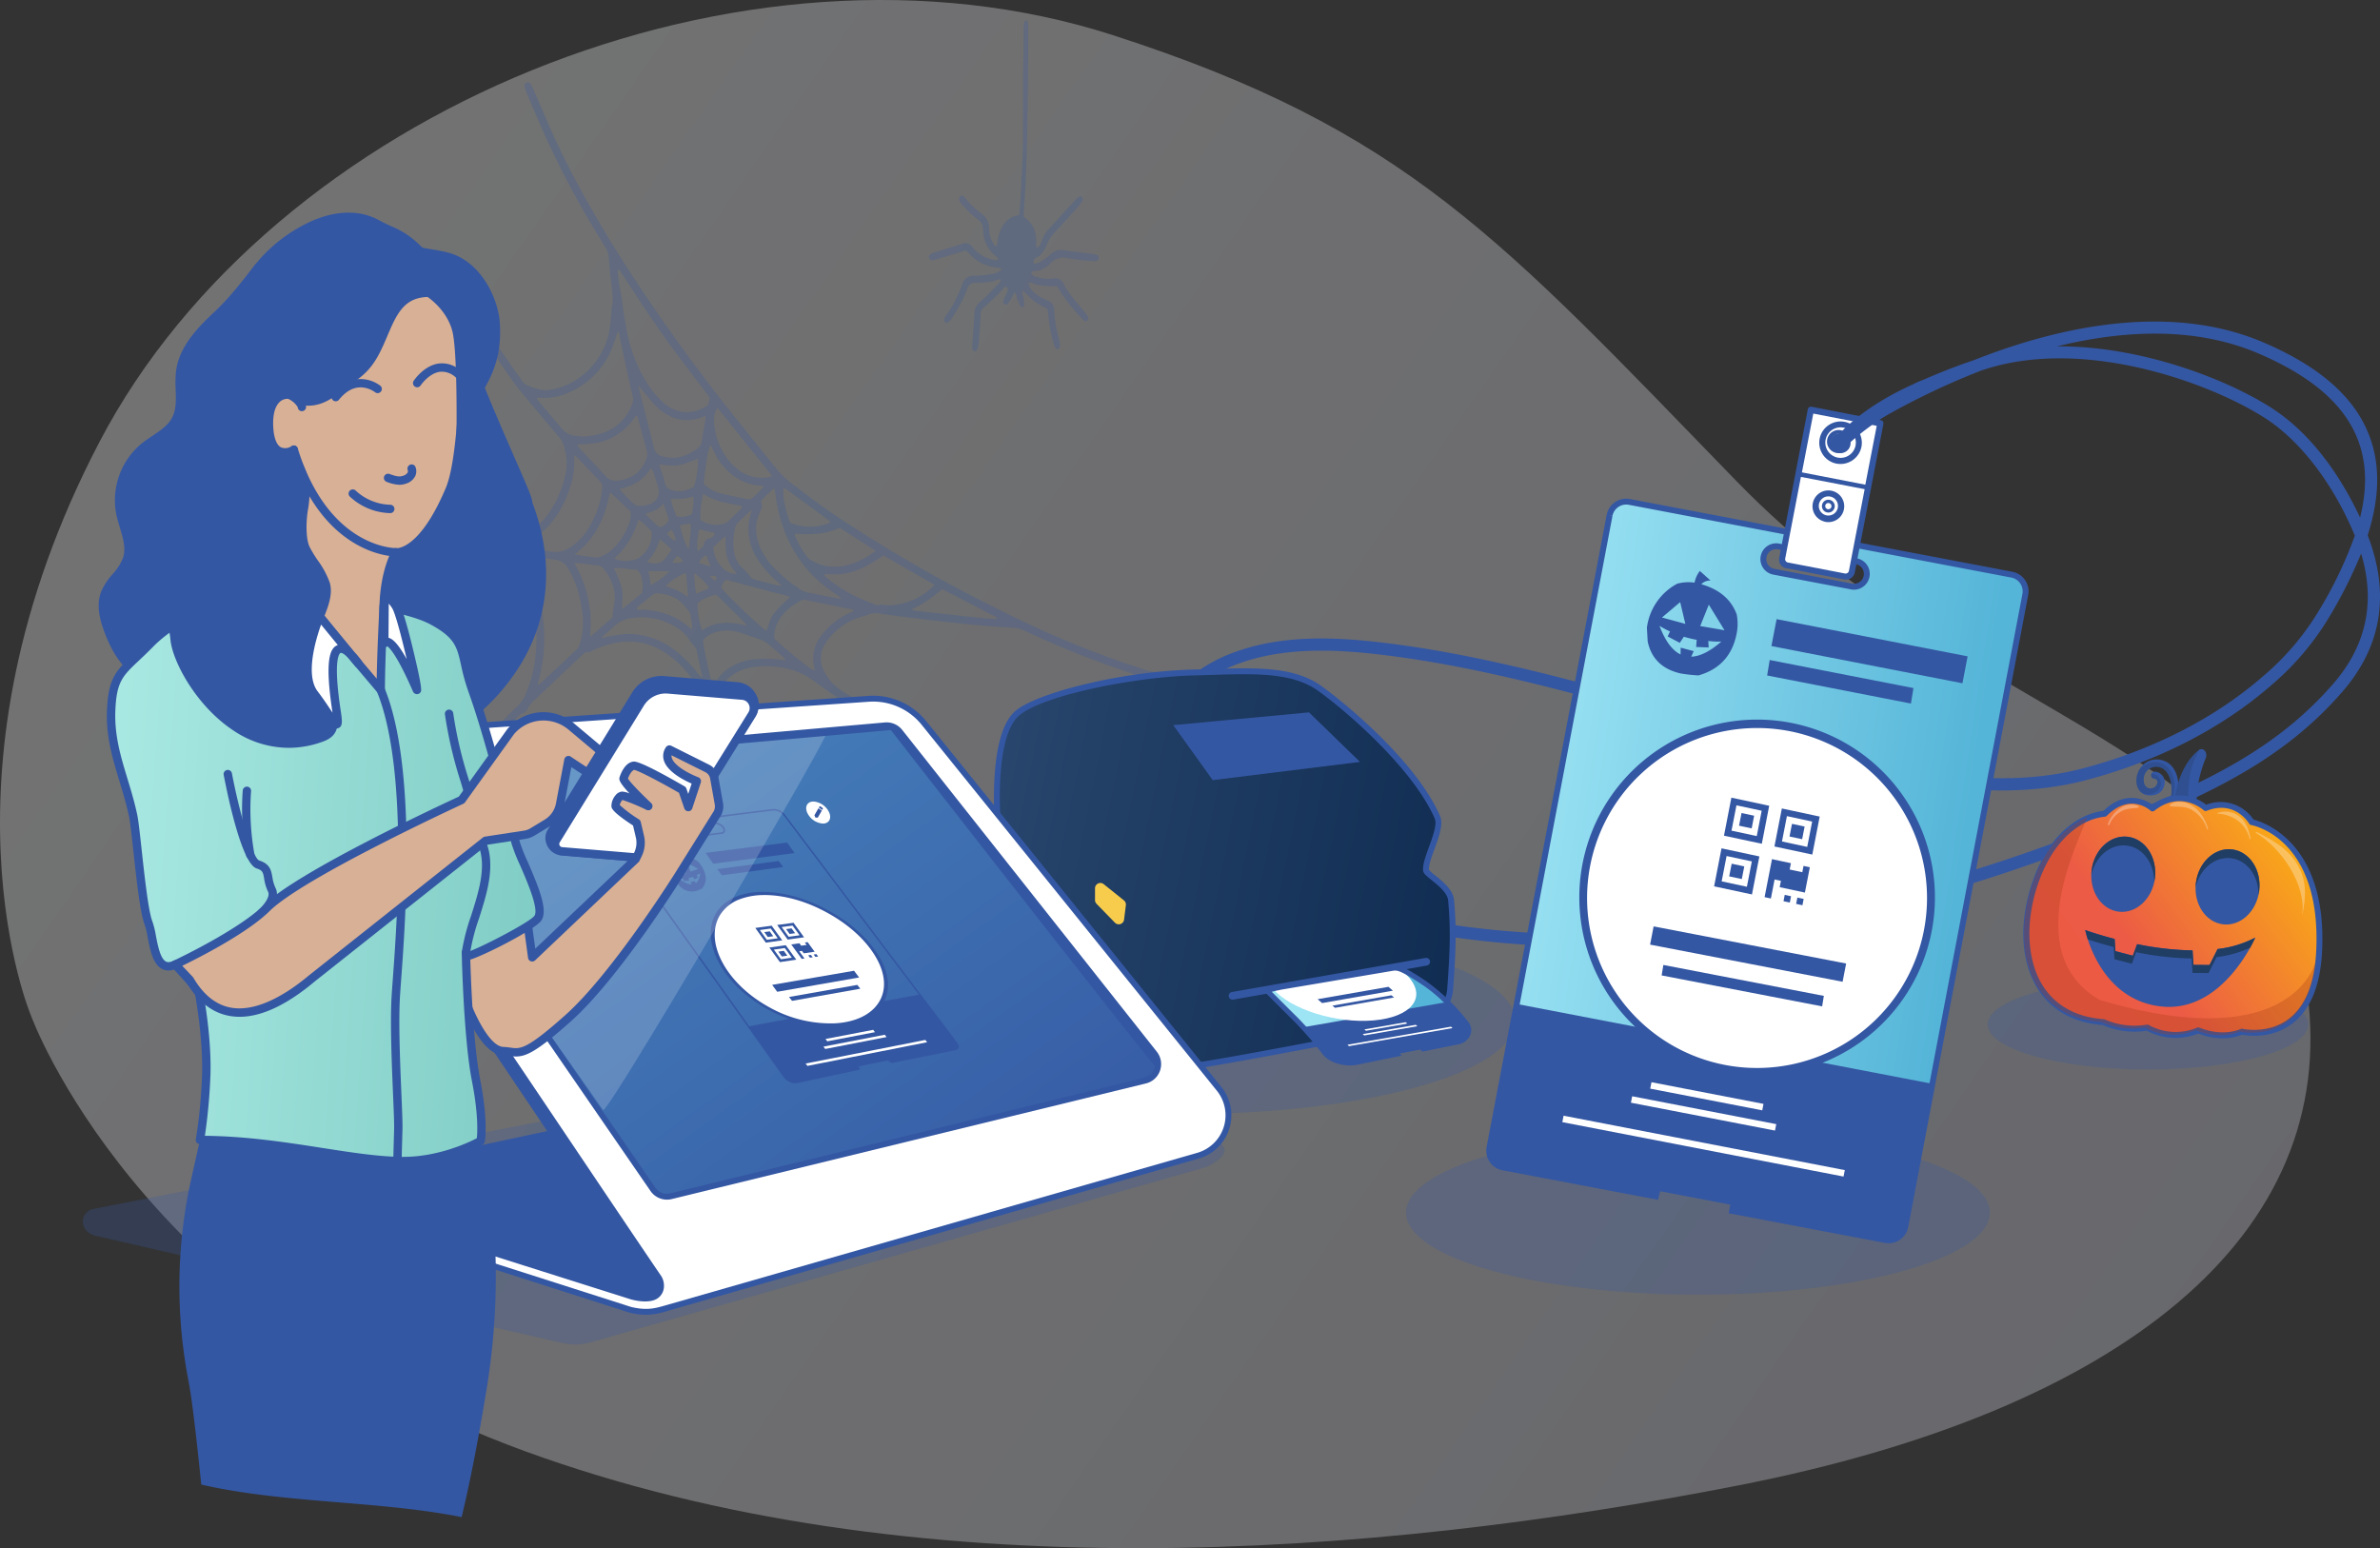 <?xml version="1.0" encoding="UTF-8"?>
<svg xmlns="http://www.w3.org/2000/svg" xmlns:xlink="http://www.w3.org/1999/xlink" id="Group_6392" data-name="Group 6392" width="807.814" height="525.46" viewBox="0 0 807.814 525.46">
  <rect x="0" y="0" width="807.814" height="525.46" fill="#333333" stroke="none"/>
  <defs>
    <clipPath id="clip-path">
      <rect id="Rectangle_1881" data-name="Rectangle 1881" width="807.814" height="525.46" fill="none"></rect>
    </clipPath>
    <clipPath id="clip-path-3">
      <rect id="Rectangle_1846" data-name="Rectangle 1846" width="784.216" height="525.46" fill="none"></rect>
    </clipPath>
    <clipPath id="clip-path-5">
      <path id="Path_9138" data-name="Path 9138" d="M10.554,344.793s36.035,99.75,167.6,147.745,287.762,35.931,412,11.592c129.532-25.378,204.1-84.548,192.971-167.535S669.9,246.188,589.5,163.4,477.238,44.044,377.809,11.953C252.219-28.581,92.3,38.076,33.776,149.966S10.554,344.793,10.554,344.793" fill="none"></path>
    </clipPath>
    <linearGradient id="linear-gradient" x1="0.002" y1="0.321" x2="0.957" y2="0.832" gradientUnits="objectBoundingBox">
      <stop offset="0" stop-color="#f7f8f9"></stop>
      <stop offset="1" stop-color="#d5d6e1"></stop>
    </linearGradient>
    <clipPath id="clip-path-6">
      <rect id="Rectangle_1847" data-name="Rectangle 1847" width="108.803" height="30.581" transform="translate(674.642 332.411)" fill="none"></rect>
    </clipPath>
    <clipPath id="clip-path-7">
      <rect id="Rectangle_1848" data-name="Rectangle 1848" width="233.445" height="224.04" transform="translate(160.426 27.993)" fill="none"></rect>
    </clipPath>
    <clipPath id="clip-path-8">
      <rect id="Rectangle_1849" data-name="Rectangle 1849" width="12.969" height="13.481" transform="translate(725.119 258.68)" fill="none"></rect>
    </clipPath>
    <clipPath id="clip-path-9">
      <rect id="Rectangle_1850" data-name="Rectangle 1850" width="8.66" height="26.606" transform="translate(737.865 254.456)" fill="none"></rect>
    </clipPath>
    <clipPath id="clip-path-10">
      <path id="Path_9146" data-name="Path 9146" d="M730.595,274.412s-7.491-6.954-16.232,1.791c0,0-15.09.458-23.119,22.2s-2.724,46.735,22.717,48.512a25.882,25.882,0,0,0,14.9,1.857s7.334,4.843,17.285.942c0,0,7.423,3.473,14.817.448,0,0,24.673,5.84,26.213-27.545,1.806-39.165-22.914-43.573-22.914-43.573a12.462,12.462,0,0,0-15.616-4.778,13.667,13.667,0,0,0-18.047.146" fill="none"></path>
    </clipPath>
    <linearGradient id="linear-gradient-2" x1="1.004" y1="0.801" x2="-0.016" y2="0.516" gradientUnits="objectBoundingBox">
      <stop offset="0" stop-color="#ffcd03"></stop>
      <stop offset="0.643" stop-color="#ec5b45"></stop>
      <stop offset="1" stop-color="#ec5943"></stop>
    </linearGradient>
    <clipPath id="clip-path-12">
      <rect id="Rectangle_1854" data-name="Rectangle 1854" width="99.115" height="73.91" transform="translate(686.982 277.466)" fill="none"></rect>
    </clipPath>
    <clipPath id="clip-path-13">
      <path id="Path_9148" data-name="Path 9148" d="M712.737,339.416c-27.752-15.8-6.43-55.262-4.362-61.95-5.126,2.042-12.911,7.313-17.934,20.914-8.029,21.742-2.724,46.734,22.717,48.512a25.889,25.889,0,0,0,14.9,1.856s7.334,4.844,17.285.943c0,0,7.424,3.473,14.817.447,0,0,22.9,5.4,25.94-24.1.061-.584-6.454,33.106-73.359,13.375" fill="none"></path>
    </clipPath>
    <linearGradient id="linear-gradient-3" x1="-7.347" y1="2.336" x2="-7.336" y2="2.336" gradientUnits="objectBoundingBox">
      <stop offset="0" stop-color="#f29a0a"></stop>
      <stop offset="0.99" stop-color="#a53a19"></stop>
      <stop offset="1" stop-color="#a53a19"></stop>
    </linearGradient>
    <clipPath id="clip-path-14">
      <rect id="Rectangle_1855" data-name="Rectangle 1855" width="16.668" height="28.01" transform="translate(765.675 282.368)" fill="none"></rect>
    </clipPath>
    <clipPath id="clip-path-15">
      <rect id="Rectangle_1856" data-name="Rectangle 1856" width="11.356" height="9.326" transform="translate(752.556 275.465)" fill="none"></rect>
    </clipPath>
    <clipPath id="clip-path-16">
      <rect id="Rectangle_1857" data-name="Rectangle 1857" width="13.011" height="9.338" transform="translate(736.443 272.126)" fill="none"></rect>
    </clipPath>
    <clipPath id="clip-path-17">
      <rect id="Rectangle_1858" data-name="Rectangle 1858" width="10.474" height="7.002" transform="translate(715.438 273.083)" fill="none"></rect>
    </clipPath>
    <clipPath id="clip-path-18">
      <rect id="Rectangle_1859" data-name="Rectangle 1859" width="387.537" height="82.942" transform="translate(28.103 373.389)" fill="none"></rect>
    </clipPath>
    <clipPath id="clip-path-19">
      <rect id="Rectangle_1860" data-name="Rectangle 1860" width="225.126" height="63.275" transform="translate(289.141 314.851)" fill="none"></rect>
    </clipPath>
    <clipPath id="clip-path-20">
      <rect id="Rectangle_1861" data-name="Rectangle 1861" width="198.14" height="55.69" transform="translate(477.254 383.725)" fill="none"></rect>
    </clipPath>
    <clipPath id="clip-path-21">
      <path id="Path_9162" data-name="Path 9162" d="M628.688,199.109c-.063-.01-.127-.025-.2-.04l-26.375-5.015a4.358,4.358,0,1,1,1.521-8.582l.113.02,26.369,5a4.369,4.369,0,0,1-1.433,8.615m-82.016-25.372-9.108,47.256-32.007,168.5a5.771,5.771,0,0,0,4.584,6.732l50.3,9.552,1.57.281.713-2.908,25.749,4.943-.526,2.615,55.142,9.886a5.783,5.783,0,0,0,2.623-2.027l8.676-42.84,33.031-173.947a5.756,5.756,0,0,0-4.571-6.733L553.039,170.351a5.738,5.738,0,0,0-6.367,3.386" fill="none"></path>
    </clipPath>
    <linearGradient id="linear-gradient-4" x1="0.476" y1="0.11" x2="0.543" y2="1.411" gradientUnits="objectBoundingBox">
      <stop offset="0" stop-color="#9de4f4"></stop>
      <stop offset="0.531" stop-color="#55b5d8"></stop>
      <stop offset="1" stop-color="#55b5d8"></stop>
    </linearGradient>
    <clipPath id="clip-path-22">
      <path id="Path_9164" data-name="Path 9164" d="M628.688,199.109c-.063-.01-.127-.025-.2-.04l-26.375-5.015a4.358,4.358,0,1,1,1.521-8.582l.113.02,26.369,5a4.369,4.369,0,0,1-.855,8.653,4.188,4.188,0,0,1-.578-.038m-82.374-24.2-.009.067L505.557,389.49a5.771,5.771,0,0,0,4.584,6.732l51.871,9.849.717-2.924,25.749,4.943-.583,2.895,52.061,9.886a5.762,5.762,0,0,0,6.734-4.58l40.734-214.514a5.756,5.756,0,0,0-4.571-6.733L553.039,170.351a5.74,5.74,0,0,0-6.725,4.555" fill="none"></path>
    </clipPath>
    <clipPath id="clip-path-24">
      <path id="Path_9188" data-name="Path 9188" d="M405.448,228.233c-24.954.6-52.823,7.888-59.95,13.659-13.1,10.609-5.088,66.259-.346,73.945,8.144,13.2,39.523,48.693,57.492,46.32,14-1.85,59.813-10.8,79.372-14.669A13.1,13.1,0,0,0,492.241,335.4c.9-12.518,1.183-20.045.286-29.881-.427-4.669-8.328-8.628-8.495-10.089-.469-4.08,5.664-13.945,3.857-18.05-8.915-20.247-37.057-42.039-41.34-44.672-6.529-4.014-14.738-4.879-24.325-4.879-5.2,0-10.812.255-16.776.4" fill="none"></path>
    </clipPath>
    <linearGradient id="linear-gradient-5" x1="0.258" y1="0.372" x2="1.125" y2="0.526" gradientUnits="objectBoundingBox">
      <stop offset="0" stop-color="#29466e"></stop>
      <stop offset="0.114" stop-color="#234067"></stop>
      <stop offset="0.665" stop-color="#0e2a4f"></stop>
      <stop offset="1" stop-color="#072246"></stop>
    </linearGradient>
    <clipPath id="clip-path-26">
      <path id="Path_9193" data-name="Path 9193" d="M473.053,328.562l-37.876,6.4c-4.163.8-5.173,1.247-5.129,1.267,0,0,5.121,5.167,9.835,9.828a128.056,128.056,0,0,1,9.72,11.2c1.869,2.536,6.747,4.08,10.971,3.269l13.582-2.779-.635-.761,8.73-1.675.825.68,11.358-2.3c4.222-.811,4.7-4.2,3.493-5.973,0,0-6.219-8.462-14.335-13.95-7.116-4.812-8.821-5.211-10.04-5.211-.171,0-.333.008-.5.012" fill="none"></path>
    </clipPath>
    <linearGradient id="linear-gradient-6" x1="0.287" y1="0.5" x2="1" y2="0.306" xlink:href="#linear-gradient-4"></linearGradient>
    <clipPath id="clip-path-27">
      <path id="Path_9201" data-name="Path 9201" d="M472.921,328.562l-37.877,6.4c-4.163.8-5.172,1.247-5.128,1.267,0,0,5.121,5.167,9.835,9.828a127.875,127.875,0,0,1,9.719,11.2c1.87,2.536,6.747,4.08,10.972,3.269l13.581-2.779-.635-.761,8.73-1.675.826.68,11.357-2.3c4.222-.811,4.7-4.2,3.494-5.973,0,0-6.219-8.462-14.336-13.95-7.115-4.812-8.821-5.211-10.039-5.211-.172,0-.333.008-.5.012" fill="none"></path>
    </clipPath>
    <clipPath id="clip-path-29">
      <path id="Path_9205" data-name="Path 9205" d="M300.421,246.2,133.775,260.915a5.758,5.758,0,0,0-4.242,9l92.09,133.761a5.761,5.761,0,0,0,6.1,2.334l160.984-39.254a5.759,5.759,0,0,0,3.154-9.165l-86.42-109.228a5.768,5.768,0,0,0-4.519-2.185c-.168,0-.337.007-.506.022" fill="none"></path>
    </clipPath>
    <linearGradient id="linear-gradient-7" x1="0.018" y1="0.169" x2="1" y2="1" gradientUnits="objectBoundingBox">
      <stop offset="0" stop-color="#4885bd"></stop>
      <stop offset="1" stop-color="#3457a3"></stop>
    </linearGradient>
    <clipPath id="clip-path-31">
      <path id="Path_9208" data-name="Path 9208" d="M231.286,282.8c-.655-.94-.4-1.816.571-1.954l.047-.006,10.9-1.392a3.51,3.51,0,0,1,2.937,1.485c.606.889.377,1.708-.521,1.878-.026,0-.054.006-.082.009l-10.912,1.421a1.868,1.868,0,0,1-.279.02,3.56,3.56,0,0,1-2.667-1.461m31.486-7.963-53.711,6.717a1.326,1.326,0,0,0-1.2,1.79l38.657,54.54,20.126,28.25a4.227,4.227,0,0,0,3.88,1.5l21.456-4.614-.739-1.041,10.669-2.185.776,1,4.475-.9,18.048-3.933a1.138,1.138,0,0,0,.219-1.1l-6.941-9.4-51.844-68.7a4.821,4.821,0,0,0-3.583-1.937,2.623,2.623,0,0,0-.292.016" transform="translate(-207.798 -274.819)" fill="none"></path>
    </clipPath>
    <clipPath id="clip-path-32">
      <path id="Path_9210" data-name="Path 9210" d="M231.286,282.8c-.655-.94-.4-1.816.571-1.954l.047-.006,10.9-1.392a3.51,3.51,0,0,1,2.937,1.485c.606.889.377,1.708-.521,1.878-.026,0-.054.006-.082.009l-10.912,1.421a1.881,1.881,0,0,1-.28.02,3.559,3.559,0,0,1-2.666-1.461m31.486-7.963-53.711,6.717c-1.289.176-1.651,1.349-.808,2.618l.02.026,58.375,81.936a4.227,4.227,0,0,0,3.88,1.5l21.456-4.614-.739-1.041,10.669-2.185.776,1,21.534-4.32c1.292-.253,1.651-1.305.8-2.353l-58.38-77.363a4.821,4.821,0,0,0-3.583-1.937,2.623,2.623,0,0,0-.292.016" transform="translate(-207.798 -274.819)" fill="none"></path>
    </clipPath>
    <clipPath id="clip-path-34">
      <path id="Path_9225" data-name="Path 9225" d="M276.433,276.7l.34.8h.8l1.364-2.368-1.144-.8Zm1.721-2.99-.225.391,1.143.8.226-.391a.167.167,0,0,0,0-.151.352.352,0,0,0-.124-.15l-.715-.5a.305.305,0,0,0-.176-.061.133.133,0,0,0-.125.061" fill="none"></path>
    </clipPath>
    <linearGradient id="linear-gradient-9" x1="-95.751" y1="65.336" x2="-95.405" y2="65.336" xlink:href="#linear-gradient-7"></linearGradient>
    <clipPath id="clip-path-36">
      <path id="Path_9244" data-name="Path 9244" d="M50.9,218.582c-9.14,9.331-12.69,9.67-13.17,22.708s4.759,22.823,7.473,35.587c1.062,4.993,2.969,30.794,5.2,36.37,1.784,4.466,1.6,17.7,9.095,14.119l7.3,8.112a3.259,3.259,0,0,1,.782,1.573S70.619,353,69.953,366.185a171.268,171.268,0,0,1-2.082,20.728c26.919,0,50.619,7.078,68.753,7.163a58.138,58.138,0,0,0,26.533-6.852s1.219-6.315-1.585-20.586c-2.824-14.368-3.433-43.27-3.433-43.27l.142,1.2c2.184.077,22.206-10.045,24.253-12.9,2.976-4.15-6.139-20.474-7.443-25.41-3.331-12.619-8.974-35.838-14.8-52.087-4.407-12.291-1.1-16.857-13.731-23.6-5.671-3.027-16.342-4.863-16.342-4.863-1.044,19.79-.981,28.465-.981,28.465l-26.762-31.615a65.236,65.236,0,0,1-8.5-.454c-3.956-.33-7.972-.661-8.962-.429l-.137-.5c-12.24,3.957-24.992,8.223-33.983,17.4" fill="none"></path>
    </clipPath>
    <linearGradient id="linear-gradient-10" x1="0.443" y1="-0.046" x2="0.465" y2="1.076" gradientUnits="objectBoundingBox">
      <stop offset="0" stop-color="#acebe5"></stop>
      <stop offset="1" stop-color="#7ac9c1"></stop>
    </linearGradient>
    <clipPath id="clip-path-38">
      <rect id="Rectangle_1879" data-name="Rectangle 1879" width="57.66" height="112.361" transform="translate(315.275 6.865)" fill="none"></rect>
    </clipPath>
  </defs>
  <g id="Group_6391" data-name="Group 6391" clip-path="url(#clip-path)">
    <g id="Group_6321" data-name="Group 6321">
      <g id="Group_6320" data-name="Group 6320" clip-path="url(#clip-path)">
        <g id="Group_6307" data-name="Group 6307" opacity="0.63">
          <g id="Group_6306" data-name="Group 6306">
            <g id="Group_6305" data-name="Group 6305" clip-path="url(#clip-path-3)">
              <g id="Group_6304" data-name="Group 6304" opacity="0.517" style="isolation: isolate">
                <g id="Group_6303" data-name="Group 6303">
                  <g id="Group_6302" data-name="Group 6302" clip-path="url(#clip-path-3)">
                    <g id="Group_6301" data-name="Group 6301">
                      <g id="Group_6300" data-name="Group 6300" clip-path="url(#clip-path-5)">
                        <rect id="Rectangle_1844" data-name="Rectangle 1844" width="841.389" height="601.834" transform="translate(-47.79 -27.647) rotate(-2.322)" fill="url(#linear-gradient)"></rect>
                      </g>
                    </g>
                  </g>
                </g>
              </g>
            </g>
          </g>
        </g>
        <path id="Path_9139" data-name="Path 9139" d="M412.809,294.143a63.453,63.453,0,0,1-9.49-6.662c-9.371-8.016-14.775-18.536-14.832-28.879-.077-16.968,13.953-30.378,27.832-36.191,17.639-7.346,37.192-6.227,54-4.172,32.237,3.956,63.74,12.725,94.232,21.228,8.711,2.428,17.726,4.942,26.628,7.3,4.435,1.176,8.942,2.426,13.5,3.687,32.311,8.915,68.936,19.022,101.976,10.413,23.927-6.229,45.32-17.179,61.844-31.665a88.962,88.962,0,0,0,17.873-20.8,138.875,138.875,0,0,0,12.9-26.6l-.327-.773c-7.275-17.178-18.214-31.413-30.009-39.039C750.119,129.858,707.691,114.51,674,125.267l-1.456.467A249.817,249.817,0,0,0,629.2,147.656a2.06,2.06,0,1,1-2.4-3.347.56.56,0,0,1,.107-.075,228.715,228.715,0,0,1,23.13-13.091c.076-.737-.5-.795.178-1.1,6.054-2.7,13.283-5.672,19.583-7.736q2.328-.927,4.725-1.818c25.293-9.414,62.047-17.767,93.582-4.332,20.213,8.637,32.245,19.662,36.768,33.684,2.986,9.27,2.63,19.705-1.24,31.838,7.639,19.772,4.816,37.568-8.425,52.912-19.892,23.034-44.634,34.476-72.556,45.987C648.4,311.192,578.987,324.71,516.5,320.535a305.106,305.106,0,0,1-84.681-17.907,120.85,120.85,0,0,1-19.013-8.485m388.6-106.259a156.111,156.111,0,0,1-11.518,22.669A93.215,93.215,0,0,1,771.2,232.326c-17.016,14.9-38.977,26.156-63.517,32.553-34.116,8.883-71.306-1.386-104.111-10.432-4.55-1.258-9.047-2.5-13.462-3.667-8.926-2.367-17.949-4.889-26.713-7.333-30.338-8.456-61.713-17.2-93.615-21.11-16.271-1.984-35.124-3.066-51.911,3.887-12.642,5.262-25.363,17.314-25.289,32.364.045,9.145,4.924,18.531,13.38,25.762,7.976,6.8,17.8,10.922,27.253,14.39a300.5,300.5,0,0,0,83.529,17.672c61.034,4.044,131.685-9.651,204.341-39.646,27.426-11.314,51.717-22.532,71.007-44.872,11.114-12.868,14.231-27.637,9.319-44Zm-23.6-62.341a108.277,108.277,0,0,0-11.314-5.6c-21.646-9.249-46.112-7.831-68.335-2.382,28.7-.227,58.057,11.331,72.986,20.994,15.212,9.834,24.835,26.227,29.913,37.131,2.293-9.258,2.236-17.346-.1-24.586-3.244-10.037-10.878-18.477-23.15-25.557" fill="#3457a3"></path>
        <g id="Group_6310" data-name="Group 6310" opacity="0.262" style="isolation: isolate">
          <g id="Group_6309" data-name="Group 6309">
            <g id="Group_6308" data-name="Group 6308" clip-path="url(#clip-path-6)">
              <path id="Path_9140" data-name="Path 9140" d="M783.445,347.7c0,8.445-24.356,15.29-54.4,15.29s-54.4-6.845-54.4-15.29,24.357-15.29,54.4-15.29,54.4,6.845,54.4,15.29" fill="#3457a3"></path>
            </g>
          </g>
        </g>
        <g id="Group_6313" data-name="Group 6313" opacity="0.262" style="isolation: isolate">
          <g id="Group_6312" data-name="Group 6312">
            <g id="Group_6311" data-name="Group 6311" clip-path="url(#clip-path-7)">
              <path id="Path_9141" data-name="Path 9141" d="M160.426,182.2c.582.086,1.171.138,1.744.266,1.564.35,3.148.647,4.676,1.12a12.321,12.321,0,0,0,8.626-.734,24.41,24.41,0,0,0,11.317-9.405,36.051,36.051,0,0,0,5.4-13.821,18.057,18.057,0,0,0-1.311-9.667,7.153,7.153,0,0,0-1.328-1.822c-4.064-4.859-8.167-9.685-12.2-14.568S169.9,123.322,166.3,118.108a6.668,6.668,0,0,1-.919-2.052,1.206,1.206,0,0,1,.468-1.047,1.226,1.226,0,0,1,1.142.117,10.864,10.864,0,0,1,1.662,1.886c1.849,2.623,3.654,5.277,5.482,7.914.674.972,1.324,1.964,2.06,2.887.829,1.04,1.349,2.447,2.672,2.951,2.582.986,5.107,2.063,8.071,1.52a23.367,23.367,0,0,0,11.122-5.161,25.234,25.234,0,0,0,8.956-15.99c.284-1.918.39-3.862.575-5.794a6.121,6.121,0,0,1,.052-.758c.625-2.775.231-5.523-.125-8.29-.389-3.013-.668-6.043-.907-9.072a6.615,6.615,0,0,0-1.016-3.066c-1.913-3.086-3.771-6.205-5.636-9.32a303.065,303.065,0,0,1-17.266-34.1q-2.034-4.638-3.993-9.308a10.788,10.788,0,0,1-.635-2.173.977.977,0,0,1,.682-1.2,1.088,1.088,0,0,1,1.328.456,20.407,20.407,0,0,1,1.133,2.256q2.387,5.451,4.741,10.917c6.825,15.772,15.274,30.66,24.372,45.215a611.5,611.5,0,0,0,41.413,57.548q5.854,7.321,11.753,14.609a27.953,27.953,0,0,0,4.816,4.752c5.259,3.967,10.487,7.971,15.974,11.627A491.524,491.524,0,0,0,335.3,205.021c3.165,1.6,6.328,3.2,9.527,4.731,2.649,1.266,5.321,2.487,7.976,3.743,2.746,1.3,5.55,2.476,8.35,3.657q4.083,1.722,8.21,3.335,4.245,1.659,8.533,3.205,4.171,1.5,8.39,2.854c2.08.665,4.117,1.53,6.37,1.529a1.227,1.227,0,0,1,1.212,1.083,1.315,1.315,0,0,1-.945,1.341,4.107,4.107,0,0,1-1.728.1c-1.4-.295-2.793-.66-4.159-1.09a321.252,321.252,0,0,1-39.32-15.477,11.147,11.147,0,0,0-4.351-1.027c-4.889-.231-9.772-.643-14.645-1.114-5.378-.52-10.746-1.154-16.111-1.794q-7.041-.84-14.063-1.823a6.554,6.554,0,0,0-3.708.259c-1,.434-2.1.645-3.136.989a22.02,22.02,0,0,0-9.3,5.935,18.274,18.274,0,0,0-2.439,3.217,8.959,8.959,0,0,0-.346,8.955,17.092,17.092,0,0,0,6.6,7.161c3.528,2.153,7.012,4.376,10.509,6.58a13.926,13.926,0,0,1,1.432,1.043c.759.625.979,1.188.729,1.71-.274.571-1.015.662-2.039.2a13.6,13.6,0,0,1-1.565-.829c-6.4-3.942-12.962-7.646-18.892-12.284a24.614,24.614,0,0,0-12.839-4.854,27.9,27.9,0,0,0-9.577.386,15.855,15.855,0,0,0-5.715,2.617,11.454,11.454,0,0,0-4.6,7.6,5.6,5.6,0,0,0,.258,2.736c.808,2.577,1.556,5.173,2.308,7.767.258.89.492,1.792.667,2.7a3.031,3.031,0,0,1-.061,1.238.878.878,0,0,1-1.43.383,6.488,6.488,0,0,1-1-1.724c-.643-1.83-1.18-3.7-1.8-5.535-.458-1.351-.984-2.679-1.48-4.017-.058-.158-.183-.322-.169-.472.188-1.912-1.135-3.094-2.13-4.427-1.819-2.434-3.614-4.888-5.5-7.27a30.989,30.989,0,0,0-6.886-6.319,22.417,22.417,0,0,0-19.288-3.427,30.247,30.247,0,0,0-6.163,2.271c-.373.194-.789.546-1.138.5-1.2-.168-1.875.567-2.608,1.261q-7.819,7.4-15.638,14.811a10.191,10.191,0,0,0-2.648,3.349,2.133,2.133,0,0,1-1.214,1.166,4.677,4.677,0,0,0-2.246,1.552c-1.565,1.542-3.109,3.1-4.677,4.641a19.671,19.671,0,0,1-1.7,1.515c-.752.584-1.377.645-1.838.274s-.439-1.08.128-1.821a19.564,19.564,0,0,1,1.673-1.9c2.26-2.279,4.51-4.57,6.829-6.788a10.958,10.958,0,0,0,2.484-3.75c3.774-8.813,4.352-17.964,3.071-27.339a35.835,35.835,0,0,0-2.827-10.211,23.79,23.79,0,0,0-9.742-11.014,9.312,9.312,0,0,0-2.315-.935c-2.041-.53-4.1-.974-6.158-1.452Zm80.515-47.2c-.544-.729-1.09-1.472-1.647-2.205-6.432-8.46-12.91-16.887-18.843-25.71-3.2-4.759-6.306-9.58-9.479-14.356-.295-.445-.423-1.153-1.376-1.106.253,2.1.365,4.213.794,6.26.447,2.128.785,4.253,1.033,6.413.308,2.676.862,5.324,1.32,7.982a49.655,49.655,0,0,0,6.513,17.161,31.147,31.147,0,0,0,5.712,7.056,12.4,12.4,0,0,0,5.942,3.195,11.78,11.78,0,0,0,9.488-2.314c.185-.808.352-1.54.543-2.376m-58.616-.051c-.227.514.1.738.3.977q4.158,4.933,8.334,9.852a6.125,6.125,0,0,0,3.426,2,16.836,16.836,0,0,0,7.032.03c6.255-1.182,10.8-4.492,13.16-10.544a4.3,4.3,0,0,0,.2-2.689c-1.054-4.514-2.026-9.047-3.007-13.577-.6-2.785-1.171-5.578-1.762-8.4-.249.107-.375.122-.4.177-.207.536-.431,1.07-.587,1.622-2.492,8.794-7.751,15.234-16.186,18.926a19.381,19.381,0,0,1-9.627,1.634c-.31-.028-.625,0-.893,0m-7.6,52.913a11.7,11.7,0,0,0,.794,1.105,30.461,30.461,0,0,1,7.965,15.815,55.935,55.935,0,0,1-.685,26.3c-.11.387-.6.889,0,1.314.1-.021.2-.011.252-.058q6.375-5.958,12.731-11.936a3.019,3.019,0,0,0,.8-1.245,24.317,24.317,0,0,0,1.2-10.467c-.254-1.836-.5-3.681-.9-5.486a33.488,33.488,0,0,0-4.188-10.519,5.36,5.36,0,0,0-4.029-2.7c-4.5-.628-8.985-1.363-13.935-2.125m20.117-33.375a27.282,27.282,0,0,1-1.515,11.332,35.529,35.529,0,0,1-6.143,11.532,26.883,26.883,0,0,1-9.041,7.169c-.4.2-1.053.237-.889,1.075,3.2.519,6.444.979,9.66,1.589a8.949,8.949,0,0,0,6.925-1.587,19.072,19.072,0,0,0,4.58-4.312,31.339,31.339,0,0,0,6.03-15.6,2.579,2.579,0,0,0-.756-2.276c-2.633-2.728-5.216-5.5-7.826-8.253a7.811,7.811,0,0,0-1.025-.672m122.331,44.049c-2.884-1.809-5.782-3.329-8.6-4.976-2.9-1.693-5.809-3.363-8.735-5.056-1.469.943-2.787,1.842-4.155,2.658-4.444,2.654-9.179,4.2-14.438,3.7-.457-.043-.982-.277-1.376.186-.015.093-.066.2-.033.242a6.454,6.454,0,0,0,.691.73,46.536,46.536,0,0,0,12.031,7.36c1.552.65,3.116,1.269,4.678,1.894.231.092.531.261.712.186,1.338-.552,2.662.056,3.991,0a22.46,22.46,0,0,0,15.236-6.917m-59.056-28.38a2.484,2.484,0,0,1,.2,2.741,22.228,22.228,0,0,0-.875,2.1,11.96,11.96,0,0,0-.7,6.211,17.6,17.6,0,0,0,2.4,6.87,28.72,28.72,0,0,0,4.414,5.511,54.4,54.4,0,0,0,8.292,6.607,6.225,6.225,0,0,0,2.073.829c3.378.718,6.768,1.375,10.155,2.045.519.1,1.047.16,1.57.238a7.2,7.2,0,0,0-1.924-1.686,43.408,43.408,0,0,1-16.576-19.264,51.749,51.749,0,0,1-3.948-14.841c-.062-.559-.226-1.107-.387-1.872a53.152,53.152,0,0,0-4.688,4.513m18.456,57.479c-.234-1.358-.462-2.253-.531-3.16a12.632,12.632,0,0,1,2.716-8.734,24.288,24.288,0,0,1,8.871-7.35c.721-.352,1.428-.734,2.194-1.129-.253-.219-.364-.4-.5-.424q-8.045-1.639-16.1-3.235a1.973,1.973,0,0,0-1.212.177,18.361,18.361,0,0,0-7.283,6.1,11.182,11.182,0,0,0-1.937,6.834A142.626,142.626,0,0,0,275.1,226.951a13.6,13.6,0,0,0,1.476.677m-80.668-76.8a4.111,4.111,0,0,0,1.2,1.78c2.763,2.955,5.587,5.853,8.284,8.866a4.771,4.771,0,0,0,4.5,1.651c4.556-.6,7.8-2.882,9.466-7.28a4.768,4.768,0,0,0,.12-3.183c-1-3.48-1.9-6.986-2.861-10.477-.119-.433-.076-1.021-.826-1.14a20.234,20.234,0,0,1-8.467,7.665c-3.523,1.78-7.377,2.009-11.423,2.118m43.562-9.674c-.984.336-1.612.578-2.256.765a13.087,13.087,0,0,1-10.745-1.2,17.656,17.656,0,0,1-3.626-2.721c-1.648-1.68-3.1-3.555-4.62-5.359-.425-.5-.8-1.046-1.386-1.811a5.726,5.726,0,0,0,.007,1.039c1.681,6.621,3.428,13.225,5.027,19.866a3.956,3.956,0,0,0,3.364,3.265,16.788,16.788,0,0,0,2.238.37c3.464.228,6.423-1.1,9.174-3.045a3.421,3.421,0,0,0,1.562-2.462c.348-2.505.838-4.99,1.253-7.486a8.822,8.822,0,0,0,.008-1.217m27.288,83.012a5.961,5.961,0,0,0-.624-.929c-1.843-1.611-3.674-3.238-5.565-4.79a7.647,7.647,0,0,0-2.175-1.247c-2.452-.9-4.935-1.716-7.41-2.552a13.564,13.564,0,0,0-6.01-.5,9.667,9.667,0,0,0-6.341,3.1c.114,2.5,2.414,12.523,3.069,14.714.055.183.324.3.566.515.227-.346.426-.611.585-.9a14.431,14.431,0,0,1,5.328-5.291,18.442,18.442,0,0,1,7.885-2.527,41.28,41.28,0,0,1,10.692.408m3.108-43.011c-.022.326-.091.513-.037.651a30.114,30.114,0,0,0,4.477,7.578,3.517,3.517,0,0,0,.991.742,15.509,15.509,0,0,0,12.154,1.7,24.524,24.524,0,0,0,9.759-4.925l-12.155-7.729c-1.358.479-2.525.973-3.737,1.3a24.287,24.287,0,0,1-3.715.685,37.987,37.987,0,0,1-4.036.153c-1.237,0-2.473-.1-3.7-.156m-31.469,48.841c-.743-3.532-1.433-6.808-2.062-9.794-.938-1.219-1.746-2.186-2.46-3.219a13.144,13.144,0,0,0-3.337-3.42,21.854,21.854,0,0,0-16.316-3.747,10.051,10.051,0,0,0-5.805,2.792c-1.007,1.013-2.167,1.872-3.24,2.822a14.168,14.168,0,0,0-1.046,1.22c1.206-.3,2-.553,2.809-.689a41.935,41.935,0,0,1,5.237-.753,25.319,25.319,0,0,1,16.725,5.4,40.516,40.516,0,0,1,7.241,7.021,8.944,8.944,0,0,0,2.254,2.369m-30.5-20.388c.186-1.61.227-2.791.47-3.929,1.036-4.858-.545-8.966-3.52-12.7a2.882,2.882,0,0,0-2.161-1.134c-1.26-.09-2.511-.3-3.767-.447s-2.493-.267-3.979-.424c.378.787.654,1.377.944,1.961.3.6.634,1.192.918,1.8s.529,1.241.78,1.867c.22.547.436,1.1.632,1.653.223.636.436,1.277.627,1.924s.365,1.3.52,1.955.293,1.318.41,1.982.2,1.334.3,2,.219,1.332.292,2c.064.587.086,1.178.106,1.768.024.675.039,1.35.031,2.025s-.071,1.348-.07,2.022c0,.608-.356,1.243.057,2.084l7.414-6.417m-12.912-21.349c2.767.371,5.016.7,7.272.957a3.138,3.138,0,0,0,1.462-.2,13.28,13.28,0,0,0,5.166-3.538,23.22,23.22,0,0,0,4.169-6.6,10.056,10.056,0,0,0,1.033-5.2q-3.273-3.126-6.574-6.274a.376.376,0,0,0-.239-.07,1.655,1.655,0,0,0-.358.111c-.335,1.467-.612,3.033-1.062,4.548a35.233,35.233,0,0,1-1.657,4.5,34.181,34.181,0,0,1-2.393,4.45,27.574,27.574,0,0,1-2.951,3.783c-1.072,1.156-2.325,2.144-3.868,3.539m66.969-26.536a5.547,5.547,0,0,0-.435-.906q-8.85-11.05-17.717-22.087a.412.412,0,0,0-.224-.112,1.015,1.015,0,0,0-.251.01,7.284,7.284,0,0,0-.953,4.558,22.921,22.921,0,0,0,4.151,12.029,18.482,18.482,0,0,0,3.033,3.366,13.19,13.19,0,0,0,12.4,3.142m-1.864,52.424c1.941-4.717.709-4.79,8.093-11.525-2.387-.951-4.89-1.288-7.291-1.983-2.424-.7-4.877-1.306-7.322-1.934-2.426-.622-4.793-1.493-7.262-1.891a12.2,12.2,0,0,0-.863,1.093c-.256.417-.443.876-.689,1.376.382.517.688,1.016,1.076,1.441,3.414,3.736,12.026,11.851,14.258,13.423m-.743-49.112c-.665-.118-.909-.173-1.157-.2s-.505-.026-.756-.054a17.681,17.681,0,0,1-9.964-4.523,21.553,21.553,0,0,1-5.183-7.1c-.309-.657-.646-1.3-1.122-2.255a18.866,18.866,0,0,0-.94,2.937,103.77,103.77,0,0,0-1.347,10.372,12.043,12.043,0,0,0,5.1,3.1c3.262.828,6.569,1.483,9.87,2.15a1.858,1.858,0,0,0,1.4-.306,31.325,31.325,0,0,0,4.095-4.118m-4.115,7.854c-2.033,1.811-3.622,3.311-5.132,4.889a2.935,2.935,0,0,0-.591,1.34,22.276,22.276,0,0,0-.457,7.537,9.569,9.569,0,0,0,2.844,6.044,22,22,0,0,1,2.592,2.763,3.355,3.355,0,0,0,2.041,1.335c2.448.633,4.895,1.271,7.347,1.889a12.331,12.331,0,0,0,1.51.137c-.939-.862-1.542-1.43-2.161-1.981a31.95,31.95,0,0,1-6.489-7.717,18.211,18.211,0,0,1-2.534-11.895c.169-1.238.571-2.443,1.03-4.341m64.552,27.072c-1.074.864-2.093,1.739-3.17,2.535-1.148.85-2.318,1.681-3.54,2.417-1.132.682-2.347,1.227-3.707,1.926a8.386,8.386,0,0,0,2.878.625c6.02.667,12.04,1.342,18.064,1.983,2.426.258,4.86.444,7.292.637.268.021.7.167.759-.523l-18.576-9.6M236.7,204.866a31.743,31.743,0,0,0,1.556,9.1c4.8-3.3,9.981-2.967,15.386-1.551a71.988,71.988,0,0,0-5.262-5.391c-1.823-1.722-3.419-3.687-5.447-5.256-2.295.764-4.568,1.373-6.233,3.1m45.172-27.547a2.345,2.345,0,0,0-.416-.594q-7.416-5.456-14.854-10.878a1.965,1.965,0,0,0-.688-.167c-.266,2.86.8,8.237,2.313,11.766a17.525,17.525,0,0,0,13.645-.127m-58.163-19.707c.737,2.316,1.491,4.369,2.025,6.477a3.039,3.039,0,0,0,2.6,2.374,9.49,9.49,0,0,0,7.2-1.251,30.725,30.725,0,0,0,1.414-9.637c-7.609,3.232-7.576,2.458-13.242,2.037m11.127,56.061c.315-1.708-.292-3.058-.37-4.445a3.467,3.467,0,0,0-1.009-2.251c-.46-.493-.871-1.031-1.3-1.55-2.262-2.716-5.3-3.754-8.693-4.04a3.086,3.086,0,0,0-2.327.767c-1.5,1.235-3.03,2.427-4.537,3.649-.311.252-.705.511-.31,1.178,1,0,2.1-.068,3.182.018a27.725,27.725,0,0,1,3.5.522,26.714,26.714,0,0,1,3.16.89,21.818,21.818,0,0,1,3.038,1.246,26.449,26.449,0,0,1,2.991,1.885c.871.615,1.675,1.325,2.681,2.131m-24.6-47.718a42.268,42.268,0,0,0,5.2,5.318,2.371,2.371,0,0,0,1.145.447,9.638,9.638,0,0,0,4.676-.886,4.446,4.446,0,0,0,2.207-5.3c-.577-1.851-1.159-3.7-1.768-5.541a8.31,8.31,0,0,0-.693-1.222,15.946,15.946,0,0,1-4.679,4.848,19.485,19.485,0,0,1-6.085,2.339m28.441,1.642a30.17,30.17,0,0,0-.967,8.862,9.225,9.225,0,0,0,7.635,1.373,3.865,3.865,0,0,0,1.973-1.03c1.307-1.315,2.663-2.581,3.99-3.875.291-.283.657-.557.393-1.2-2.136-.44-4.353-.886-6.565-1.356a21.545,21.545,0,0,1-6.459-2.776m-30.271,21.948a9.7,9.7,0,0,0,8.113-.034,7.47,7.47,0,0,0,1.41-1.048,9.515,9.515,0,0,0,3.239-8.22c-.673-.642-1.373-1.364-2.132-2.019a7.224,7.224,0,0,0-2.433-1.855,26.072,26.072,0,0,1-8.2,13.176m2.672,17.211c2.644-1.9,4.778-3.759,6.859-5.495.356-2.914.372-5.563-1.561-7.842-2.708-.217-5.328-.778-8.08-.618,3.588,7.594,3.028,7.782,2.782,13.955m38.86-11.978a3.319,3.319,0,0,0-.329-.67,11.734,11.734,0,0,1-3.217-7.767c-.064-1.092-.089-2.186-.138-3.279-.017-.384.18-.865-.316-.992l-3.816,3.559a10.289,10.289,0,0,0,2.755,6.772,7.076,7.076,0,0,0,5.061,2.377M235.42,168.513c-1.51.3-2.734.643-3.98.768-1.226.123-2.475.026-3.812.026a28.248,28.248,0,0,0,2.029,5.972,7.9,7.9,0,0,0,5.217-.753,27.866,27.866,0,0,0,.546-6.013m-7.441,18.132a21.41,21.41,0,0,0-4.06-3.639c-.393,1.106-.671,2.081-1.086,3-.38.839-.906,1.613-1.37,2.414-.477.822-1.432,1.34-1.725,2.5.747.107,1.32.174,1.888.271a4.321,4.321,0,0,0,4.388-1.9c.615-.8,1.2-1.618,1.965-2.645m-4.151-7.669a4.371,4.371,0,0,0,2.54-1.467,1.717,1.717,0,0,0,.468-1.838c-.518-1.494-1.03-2.99-1.68-4.878-1.607,2.223-3.728,2.957-6.15,3.5a34.541,34.541,0,0,0,4.822,4.685m9.7,23.647c-.126-1.753-.158-3.015-.323-4.259a32.551,32.551,0,0,0-.436-3.941,20.212,20.212,0,0,0-6.833,4.464c.9.338,1.763.633,2.6.981a23.112,23.112,0,0,1,2.285,1.062c.788.433,1.53.951,2.705,1.693m9.193-21.721-5.439-1.272c-.727,3.719-.856,5.633-.456,7.485.8-.759,1.792-1.291,2.077-2.219.378-1.231.743-2.091,2.236-2.232.655-.062,1.215-.823,1.582-1.762m-8.94,5.73c.215-3.26.923-6.015.6-8.946l-3.583.531a28.161,28.161,0,0,0,2.986,8.415m-6.494,7.278c-2.457-.1-4.765-.142-7.263-.066.191.867.374,1.577.5,2.3.14.806.228,1.622.342,2.464a27.253,27.253,0,0,0,6.421-4.7m8.239.529c.121,1.406.184,2.493.316,3.571a10.084,10.084,0,0,0,.515,3.515c.825-.368,1.512-.644,2.171-.976.708-.357,1.64-.358,2.093-1.154a19.71,19.71,0,0,0-5.1-4.956m5.753-2.078a23.68,23.68,0,0,0-.946-2.281c-.3-.534-.153-1.342-.88-1.632-1.753,1.431-1.753,1.431-2.184,2.67l4.01,1.243m-15.018-11.226c1.738,1.888,1.738,1.888,3.125,2.475a11.932,11.932,0,0,0-1.311-3.82c-.406.246-.7.4-.965.591s-.488.429-.849.754m1.869,9.791c2.338.236,2.338.236,3.729-.493a4.946,4.946,0,0,0-2.075-1.84l-1.654,2.333m15.167,5a2.157,2.157,0,0,0-2.369-.334l1.7,1.614a8.5,8.5,0,0,0,.536-.731,2.369,2.369,0,0,0,.128-.549" fill="#3457a3"></path>
            </g>
          </g>
        </g>
        <path id="Path_9142" data-name="Path 9142" d="M734.406,258.2a6.731,6.731,0,0,0-7.065,1.447,7.665,7.665,0,0,0-2.2,5.5c.061,2.419,1.445,4.671,4.283,4.818,2.473.128,4.564-.911,5.178-3.451a3.589,3.589,0,0,0-3.147-4.606,1.206,1.206,0,0,0-.29,2.394c1.721.2,1.165,2.263.09,2.907a2.842,2.842,0,0,1-1.545.39,2.277,2.277,0,0,1-2-1.934,5.4,5.4,0,0,1,.111-2.513,4.641,4.641,0,0,1,1.312-1.937,4.376,4.376,0,0,1,6.119.641c2.2,2.83,1.924,6.579,1.52,9.91a.46.46,0,0,0,.817.331c3.214-3.787,2.005-12.218-3.187-13.893" fill="#3457a3"></path>
        <g id="Group_6316" data-name="Group 6316" opacity="0.3" style="mix-blend-mode: multiply;isolation: isolate">
          <g id="Group_6315" data-name="Group 6315">
            <g id="Group_6314" data-name="Group 6314" clip-path="url(#clip-path-8)">
              <path id="Path_9143" data-name="Path 9143" d="M738.082,266.751c-.092-2.415-.6-4.7-2.419-6.4-2.809-2.631-6.57-1.891-9.16.356a7,7,0,0,0-1.36,4.431,5.014,5.014,0,0,0,1.876,3.983c.123.063.237.133.37.187,2.089.862,5.16-.117,5.886-2.4a3.434,3.434,0,0,0-.922-3.563,3.648,3.648,0,0,0-2.109-.707,1.166,1.166,0,0,0,.923,1.659c1.721.2,1.165,2.264.09,2.908a2.839,2.839,0,0,1-1.544.39,2.278,2.278,0,0,1-2-1.934,5.4,5.4,0,0,1,.111-2.513,4.641,4.641,0,0,1,1.312-1.937,4.376,4.376,0,0,1,6.119.641c2.2,2.829,1.924,6.579,1.52,9.91a.423.423,0,0,0,.163.4,15,15,0,0,0,1.143-5.41" fill="#203d63"></path>
            </g>
          </g>
        </g>
        <path id="Path_9144" data-name="Path 9144" d="M737.865,273.8s.422-12.722,8.407-19.182a1.437,1.437,0,0,1,1.241-.314,1.652,1.652,0,0,1,1.063.862,2.392,2.392,0,0,1,.278,1.03,2.7,2.7,0,0,1-.205,1.168c-1.325,3.154-4.632,12.437-2.292,21.835l-6.185,1.861Z" fill="#3457a3"></path>
        <g id="Group_6319" data-name="Group 6319" opacity="0.3" style="mix-blend-mode: multiply;isolation: isolate">
          <g id="Group_6318" data-name="Group 6318">
            <g id="Group_6317" data-name="Group 6317" clip-path="url(#clip-path-9)">
              <path id="Path_9145" data-name="Path 9145" d="M742.9,265.978a28.6,28.6,0,0,1,3.62-11.522,1.685,1.685,0,0,0-.253.165c-7.984,6.459-8.406,19.181-8.406,19.181l2.307,7.26,4.113-1.238a34.044,34.044,0,0,1-1.381-13.846" fill="#203d63"></path>
            </g>
          </g>
        </g>
      </g>
    </g>
    <g id="Group_6323" data-name="Group 6323">
      <g id="Group_6322" data-name="Group 6322" clip-path="url(#clip-path-10)">
        <path id="Path_9266" data-name="Path 9266" d="M0,0H134.942V137.864H0Z" transform="matrix(0.617, -0.787, 0.787, 0.617, 640.218, 322.28)" fill="url(#linear-gradient-2)"></path>
        <path id="Path_9266_-_Outline" data-name="Path 9266 - Outline" d="M-1-1H135.942V138.864H-1ZM133.942,1H1V136.864H133.942Z" transform="matrix(0.617, -0.787, 0.787, 0.617, 640.218, 322.28)" fill="#3457a3"></path>
      </g>
    </g>
    <g id="Group_6351" data-name="Group 6351">
      <g id="Group_6350" data-name="Group 6350" clip-path="url(#clip-path)">
        <path id="Path_9147" data-name="Path 9147" d="M754.41,352.407a22.7,22.7,0,0,1-8.291-1.614,20.71,20.71,0,0,1-17.454-.968A26.793,26.793,0,0,1,713.7,347.9c-9.7-.725-17.266-4.882-21.886-12.032-6.165-9.543-6.73-23.677-1.511-37.811,7.53-20.392,21.049-22.592,23.62-22.826,7.665-7.425,14.543-3.607,16.673-2.083a14.731,14.731,0,0,1,18.224-.018,13.425,13.425,0,0,1,16.047,5.031c3.375.858,24.993,7.812,23.3,44.5-.542,11.764-3.969,20.106-10.185,24.793-7.034,5.3-15.207,4.082-16.936,3.747a18.269,18.269,0,0,1-6.639,1.2m-8.269-3.693a.992.992,0,0,1,.424.094c.07.032,7.135,3.246,14.015.428a1.031,1.031,0,0,1,.608-.047c.085.02,8.63,1.937,15.612-3.344,5.706-4.317,8.86-12.147,9.372-23.274,1.742-37.756-21.118-42.364-22.093-42.542a1,1,0,0,1-.684-.478c-.2-.329-4.923-8.067-14.388-4.355a1,1,0,0,1-1.036-.188c-.317-.286-7.872-6.908-16.752.185a1,1,0,0,1-1.3-.048c-.276-.253-6.916-6.167-14.843,1.765a1,1,0,0,1-.677.293,19.08,19.08,0,0,0-8.18,2.873c-4.182,2.51-10.011,7.787-14.031,18.674-4.929,13.344-4.425,27.151,1.313,36.032,4.3,6.647,11.4,10.5,20.535,11.135a1.039,1.039,0,0,1,.371.1,25.086,25.086,0,0,0,14.26,1.774.975.975,0,0,1,.746.147,18.884,18.884,0,0,0,16.369.845,1,1,0,0,1,.364-.069" fill="#3457a3"></path>
        <g id="Group_6328" data-name="Group 6328" opacity="0.3" style="mix-blend-mode: multiply;isolation: isolate">
          <g id="Group_6327" data-name="Group 6327">
            <g id="Group_6326" data-name="Group 6326" clip-path="url(#clip-path-12)">
              <g id="Group_6325" data-name="Group 6325">
                <g id="Group_6324" data-name="Group 6324" clip-path="url(#clip-path-13)">
                  <rect id="Rectangle_1853" data-name="Rectangle 1853" width="93.574" height="112.822" transform="matrix(0.12, -0.993, 0.993, 0.12, 672.652, 357.964)" fill="url(#linear-gradient-3)"></rect>
                </g>
              </g>
            </g>
          </g>
        </g>
        <g id="Group_6331" data-name="Group 6331" opacity="0.3">
          <g id="Group_6330" data-name="Group 6330">
            <g id="Group_6329" data-name="Group 6329" clip-path="url(#clip-path-14)">
              <path id="Path_9149" data-name="Path 9149" d="M779.63,293.182c-3.227-5.259-8.312-8.083-13.669-10.8-.205-.1-.4.235-.2.354,8.481,5.027,16.982,17.367,15.686,27.6-.007.049.066.056.075.009,1.2-6.11,1.478-11.676-1.89-17.164" fill="#fff"></path>
            </g>
          </g>
        </g>
        <g id="Group_6334" data-name="Group 6334" opacity="0.3">
          <g id="Group_6333" data-name="Group 6333">
            <g id="Group_6332" data-name="Group 6332" clip-path="url(#clip-path-15)">
              <path id="Path_9150" data-name="Path 9150" d="M759.925,276.987a7.7,7.7,0,0,0-7.311-1.029.1.1,0,0,0,.028.189c5.289.3,9.538,3.273,10.9,8.5.059.222.414.178.361-.054-.666-2.933-1.44-5.742-3.982-7.605" fill="#fff"></path>
            </g>
          </g>
        </g>
        <g id="Group_6337" data-name="Group 6337" opacity="0.3">
          <g id="Group_6336" data-name="Group 6336">
            <g id="Group_6335" data-name="Group 6335" clip-path="url(#clip-path-16)">
              <path id="Path_9151" data-name="Path 9151" d="M749.444,281.187c-.973-3.115-2.6-6.052-5.483-7.78-2.144-1.286-5.322-1.962-7.407-.283a.308.308,0,0,0,.151.542c2.448.213,4.666-.094,6.974,1.063a11.523,11.523,0,0,1,5.4,6.615c.088.242.438.082.363-.157" fill="#fff"></path>
            </g>
          </g>
        </g>
        <g id="Group_6340" data-name="Group 6340" opacity="0.3">
          <g id="Group_6339" data-name="Group 6339">
            <g id="Group_6338" data-name="Group 6338" clip-path="url(#clip-path-17)">
              <path id="Path_9152" data-name="Path 9152" d="M725.72,273.535c-4.418-1.826-8.969,2.224-10.266,6.155a.289.289,0,0,0,.535.219,8.877,8.877,0,0,1,4.292-4.677c1.757-.873,3.483-.835,5.365-1.086a.322.322,0,0,0,.074-.611" fill="#fff"></path>
            </g>
          </g>
        </g>
        <path id="Path_9153" data-name="Path 9153" d="M731.42,298.024c-.851,7.021-6.352,12.129-12.287,11.409s-10.056-6.994-9.205-14.015,6.352-12.128,12.287-11.409,10.056,6.994,9.2,14.015" fill="#3457a3"></path>
        <path id="Path_9154" data-name="Path 9154" d="M721.854,286.988c5.508.668,9.447,6.122,9.3,12.516.108-.484.2-.976.261-1.48.851-7.021-3.27-13.295-9.2-14.015s-11.436,4.389-12.287,11.409c-.061.505-.09,1-.1,1.5,1.391-6.242,6.519-10.6,12.027-9.929" fill="#203d63"></path>
        <path id="Path_9155" data-name="Path 9155" d="M766.812,302.315c-.851,7.021-6.352,12.129-12.287,11.409s-10.056-6.994-9.205-14.015,6.352-12.128,12.287-11.409,10.056,6.994,9.205,14.015" fill="#3457a3"></path>
        <path id="Path_9156" data-name="Path 9156" d="M757.246,291.279c5.508.668,9.447,6.122,9.305,12.516.108-.484.2-.976.261-1.48.851-7.021-3.27-13.3-9.205-14.015s-11.436,4.389-12.287,11.409c-.061.5-.09,1-.1,1.5,1.391-6.242,6.519-10.6,12.027-9.929" fill="#203d63"></path>
        <path id="Path_9157" data-name="Path 9157" d="M752.691,322.106l-2.741,5.424-5.444-.049-.311-4.9a102.272,102.272,0,0,1-18.819-2.135l-1.454,3.931-5.91-1.559-.262-4.132c-6.027-1.568-9.977-3.013-9.977-3.013s4.57,23.513,25.655,25.917,32.035-23.351,32.035-23.351a36.416,36.416,0,0,1-12.772,3.87" fill="#3457a3"></path>
        <path id="Path_9158" data-name="Path 9158" d="M717.418,321.419l.262,4.132,5.911,1.559,1.453-3.931a102.268,102.268,0,0,0,18.819,2.135l.311,4.9,5.444.049,2.741-5.424a37.924,37.924,0,0,0,11.362-3.154c1.153-2.075,1.742-3.452,1.742-3.452a36.416,36.416,0,0,1-12.772,3.87l-2.741,5.424-5.444-.049-.311-4.9a102.272,102.272,0,0,1-18.819-2.135l-1.454,3.931-5.91-1.559-.262-4.132c-6.027-1.568-9.977-3.013-9.977-3.013a31,31,0,0,0,.86,3.149c1.6.54,4.715,1.541,8.785,2.6" fill="#203d63"></path>
        <g id="Group_6343" data-name="Group 6343" opacity="0.262" style="isolation: isolate">
          <g id="Group_6342" data-name="Group 6342">
            <g id="Group_6341" data-name="Group 6341" clip-path="url(#clip-path-18)">
              <path id="Path_9159" data-name="Path 9159" d="M412.592,381.638l-5.351-.231c4.948,6.132,12.178,7.5,6.047,12.445a14.283,14.283,0,0,1-5.027,2.611l-205.726,58.55c-4.063,1.164-6.807,1.953-12.5.626L32,419.345c-4.959-1.55-5.2-7.431-.654-8.97l152.177-29.749,20.011,18.891a8.6,8.6,0,0,1,6.488-13.463l183.812-12.613a22.118,22.118,0,0,1,18.756,8.2" fill="#3457a3"></path>
            </g>
          </g>
        </g>
        <g id="Group_6346" data-name="Group 6346" opacity="0.262" style="isolation: isolate">
          <g id="Group_6345" data-name="Group 6345">
            <g id="Group_6344" data-name="Group 6344" clip-path="url(#clip-path-19)">
              <path id="Path_9160" data-name="Path 9160" d="M514.267,346.488c0,17.473-50.4,31.638-112.563,31.638s-112.563-14.165-112.563-31.638,50.4-31.638,112.563-31.638,112.563,14.165,112.563,31.638" fill="#3457a3"></path>
            </g>
          </g>
        </g>
        <g id="Group_6349" data-name="Group 6349" opacity="0.262" style="isolation: isolate">
          <g id="Group_6348" data-name="Group 6348">
            <g id="Group_6347" data-name="Group 6347" clip-path="url(#clip-path-20)">
              <path id="Path_9161" data-name="Path 9161" d="M675.394,411.57c0,15.379-44.355,27.845-99.07,27.845s-99.071-12.466-99.071-27.845,44.356-27.845,99.071-27.845,99.07,12.466,99.07,27.845" fill="#3457a3"></path>
            </g>
          </g>
        </g>
      </g>
    </g>
    <g id="Group_6353" data-name="Group 6353">
      <g id="Group_6352" data-name="Group 6352" clip-path="url(#clip-path-21)">
        <rect id="Rectangle_1863" data-name="Rectangle 1863" width="280.464" height="227.122" transform="matrix(0.189, -0.982, 0.982, 0.189, 458.446, 411.623)" fill="url(#linear-gradient-4)"></rect>
      </g>
    </g>
    <g id="Group_6355" data-name="Group 6355">
      <g id="Group_6354" data-name="Group 6354" clip-path="url(#clip-path-22)">
        <path id="Path_9163" data-name="Path 9163" d="M509.27,339.689l149.706,28.752-9.391,55.128L499.88,394.817Z" fill="#3457a3"></path>
      </g>
    </g>
    <g id="Group_6357" data-name="Group 6357">
      <g id="Group_6356" data-name="Group 6356" clip-path="url(#clip-path)">
        <path id="Path_9165" data-name="Path 9165" d="M641.032,421.973a6.788,6.788,0,0,1-1.262-.119L586.715,411.78l.583-2.9-23.824-4.574-.717,2.922-52.8-10.026a6.784,6.784,0,0,1-5.38-7.9l40.749-214.532a6.769,6.769,0,0,1,7.9-5.4L683.04,194.062a6.764,6.764,0,0,1,5.366,7.9L647.672,416.478a6.773,6.773,0,0,1-6.64,5.495m-51.958-11.781,51.069,9.7a4.759,4.759,0,0,0,5.564-3.785l40.734-214.513a4.761,4.761,0,0,0-3.775-5.564L552.853,171.334A4.76,4.76,0,0,0,547.3,175.1l-.99-.124.982.186L506.539,389.677a4.779,4.779,0,0,0,3.79,5.563l50.938,9.673.717-2.926,27.673,5.312Zm40.188-210.045a5.265,5.265,0,0,1-.706-.047c-.1-.013-.176-.031-.261-.05l-26.363-5.013a5.358,5.358,0,0,1,1.882-10.55l.135.025,26.358,5a5.369,5.369,0,0,1-1.045,10.635M602.877,186.4a3.359,3.359,0,0,0-.584,6.667l26.541,5.049a3.369,3.369,0,0,0,1.09-6.645l-26.459-5.019a3.365,3.365,0,0,0-.588-.052" fill="#3457a3"></path>
        <path id="Path_9166" data-name="Path 9166" d="M614.589,139.126l-9.717,50.4a1.958,1.958,0,0,0,1.544,2.3l.016.006,19.72,3.8a1.957,1.957,0,0,0,2.3-1.532l0-.01.005-.016,9.717-50.4Zm9.287,15.274a3.738,3.738,0,1,1,.041.014Z" fill="#fff"></path>
        <path id="Path_9167" data-name="Path 9167" d="M606.024,192.3a2.53,2.53,0,0,1-1.633-2.917l9.707-50.4a.578.578,0,0,1,.66-.449l23.572,4.588a.605.605,0,0,1,.355.24.559.559,0,0,1,.088.421l-9.714,50.4a2.518,2.518,0,0,1-2.941,2.006l-.016,0-19.726-3.8Zm9.043-52.518-9.632,49.857a1.406,1.406,0,0,0,1.108,1.65l.007,0,19.725,3.8a1.421,1.421,0,0,0,1.062-.224,1.4,1.4,0,0,0,.594-.9l9.646-49.831Zm8.092,15a4.769,4.769,0,1,1,.641.22,5.98,5.98,0,0,1-.641-.22m.756-.364,2-7.625-.494-.17a4.022,4.022,0,1,0,.494.17Z" fill="#3457a3"></path>
        <path id="Path_9168" data-name="Path 9168" d="M626.587,196.73a2.993,2.993,0,0,1-.562-.053l-20.168-3.9a3.036,3.036,0,0,1-1.955-3.493l9.705-50.394a1.082,1.082,0,0,1,1.232-.847l23.587,4.591a1.114,1.114,0,0,1,.668.442,1.068,1.068,0,0,1,.17.8l-9.713,50.4a3.023,3.023,0,0,1-2.964,2.454m-20.421-4.908.326.077,19.705,3.793a2.022,2.022,0,0,0,2.371-1.6l9.714-50.4-23.62-4.663a.073.073,0,0,0-.074.063l-9.705,50.394a2.034,2.034,0,0,0,1.283,2.341m20.374,3.8a1.987,1.987,0,0,1-.358-.033l-19.726-3.8a1.911,1.911,0,0,1-1.511-2.239l9.726-50.347,23.492,4.546-9.741,50.322a1.929,1.929,0,0,1-1.882,1.553M615.464,140.37l-9.537,49.366a.906.906,0,0,0,.712,1.065l19.731,3.8a.915.915,0,0,0,.684-.145.9.9,0,0,0,.385-.581l9.552-49.341Zm9.547,15.292a5.182,5.182,0,0,1-1.34-.176,6.49,6.49,0,0,1-.7-.241l-.007,0a5.268,5.268,0,1,1,2.048.42m-1.66-1.341a5.609,5.609,0,0,0,.585.2,4.276,4.276,0,0,0,5.013-2.451,4.266,4.266,0,0,0-2.251-5.6,4.306,4.306,0,0,0-1.037-.294l.411.138c.037.012.073.024.11.038l.335.115-.005.019a4.149,4.149,0,0,1-2.075,7.906l-.039.149-.967-.254.024-.09a4.142,4.142,0,0,1-1.575-.925,4.233,4.233,0,0,0,1.471,1.044m1.346-.912a3.148,3.148,0,0,0,1.556-5.931Zm.044-6.359a3.2,3.2,0,0,0-1.791.561,3.166,3.166,0,0,0,.76,5.621l1.6-6.117-.054-.019a2.99,2.99,0,0,0-.519-.046" fill="#3457a3"></path>
        <path id="Path_9169" data-name="Path 9169" d="M610.472,160.69l23.6,4.546-5.533,28.7a2.145,2.145,0,0,1-2.5,1.7l-19.4-3.74a2.135,2.135,0,0,1-1.692-2.5v0Z" fill="#fff"></path>
        <path id="Path_9170" data-name="Path 9170" d="M611.265,161.861l21.633,4.168-5.343,27.712a1.147,1.147,0,0,1-1.122.926,1.115,1.115,0,0,1-.21-.02l-19.4-3.74a1.135,1.135,0,0,1-.9-1.3l.005-.027Zm-.793-1.171-5.53,28.7v0a2.135,2.135,0,0,0,1.692,2.5l19.4,3.74a2.089,2.089,0,0,0,.4.038,2.146,2.146,0,0,0,2.1-1.734l5.533-28.7Z" fill="#3457a3"></path>
        <path id="Path_9171" data-name="Path 9171" d="M606.172,192.329a2.714,2.714,0,0,1-1.773-3.058l5.536-28.7a.544.544,0,0,1,.231-.356.524.524,0,0,1,.416-.092l23.591,4.592a.567.567,0,0,1,.431.654l-5.527,28.7a2.712,2.712,0,0,1-3.162,2.138l-19.39-3.731Zm4.782-30.993-5.463,28.149a1.58,1.58,0,0,0,1.258,1.841l19.393,3.746a1.573,1.573,0,0,0,1.85-1.241v0l.005-.015,5.42-28.157Z" fill="#3457a3"></path>
        <path id="Path_9172" data-name="Path 9172" d="M624.836,172.609a4.344,4.344,0,1,0-5.086,3.445h0a4.345,4.345,0,0,0,5.085-3.446" fill="#fff"></path>
        <path id="Path_9173" data-name="Path 9173" d="M618.971,176.419a4.809,4.809,0,0,1-2.451-1.881,4.9,4.9,0,1,1,8.879-1.886l-.013.067a4.9,4.9,0,0,1-5.715,3.914l-.021-.008a4.7,4.7,0,0,1-.679-.206m2.309-8.384a3.723,3.723,0,1,0,.531.135l-.531-.135" fill="#3457a3"></path>
        <path id="Path_9174" data-name="Path 9174" d="M620.569,177.216a5.389,5.389,0,0,1-.99-.092,5.654,5.654,0,0,1-.779-.235,5.347,5.347,0,0,1-2.7-2.073,5.383,5.383,0,1,1,4.465,2.4m0-9.817a4.4,4.4,0,0,0-1.438,8.547l.018.007a4.312,4.312,0,0,0,.609.184,4.407,4.407,0,1,0,.811-8.738m0,8.613a4.209,4.209,0,0,1-.8-.076,4.272,4.272,0,0,1,1.6-8.392l.563.143a4.275,4.275,0,0,1-1.364,8.325m0-7.544a3.254,3.254,0,1,0,1.075.175l-.474-.119a3.247,3.247,0,0,0-.6-.056" fill="#3457a3"></path>
        <path id="Path_9175" data-name="Path 9175" d="M622.128,172.154a1.594,1.594,0,1,0-.023.127.546.546,0,0,0,.023-.127" fill="#fff"></path>
        <path id="Path_9176" data-name="Path 9176" d="M619.867,173.842a2.174,2.174,0,1,1,1.925-.258,2.124,2.124,0,0,1-1.636.336Zm1.05-3.048-.149-.051a1.054,1.054,0,0,0-.393,2.072,1.1,1.1,0,0,0,.795-.16,1.045,1.045,0,0,0-.253-1.861" fill="#3457a3"></path>
        <path id="Path_9177" data-name="Path 9177" d="M625.8,144.639a5.732,5.732,0,1,0,4.539,6.716l0-.007a5.717,5.717,0,0,0-4.521-6.7l-.009,0Zm-1.761,9.162a3.923,3.923,0,1,1,.009,0l-.013,0Z" fill="#fff"></path>
        <path id="Path_9178" data-name="Path 9178" d="M622.361,157.1a7.222,7.222,0,0,1-1.687-12.814,7.224,7.224,0,0,1,11.138,7.348,7.264,7.264,0,0,1-9.451,5.466m3.354-11.958a5.177,5.177,0,1,0,3.3,2.183,5.114,5.114,0,0,0-3.3-2.183m-.447,1.89-1.689,6.565a3.4,3.4,0,1,1,.481.132,3.4,3.4,0,0,1-.481-.132Z" fill="#3457a3"></path>
        <rect id="Rectangle_1864" data-name="Rectangle 1864" width="2.225" height="38.73" transform="translate(560.115 369.495) rotate(-79.05)" fill="#fff"></rect>
        <rect id="Rectangle_1865" data-name="Rectangle 1865" width="2.226" height="97.218" transform="translate(530.286 380.863) rotate(-79.049)" fill="#fff"></rect>
        <rect id="Rectangle_1866" data-name="Rectangle 1866" width="2.225" height="49.799" transform="matrix(0.19, -0.982, 0.982, 0.19, 553.563, 374.264)" fill="#fff"></rect>
        <path id="Path_9179" data-name="Path 9179" d="M623.719,152.278a2.461,2.461,0,0,1-.519-.341,2.23,2.23,0,0,1-.165-3.142c.3-.334,7.761-10.495,28.547-19.354,2.009-.875.1.877.682,1.963a2.23,2.23,0,0,1-.918,3.015c-17.787,9.484-24.924,17.279-25,17.355a2.23,2.23,0,0,1-2.63.5" fill="#3457a3"></path>
        <path id="Path_9180" data-name="Path 9180" d="M615.665,248.979a58.889,58.889,0,1,1-74.854,36.509,58.891,58.891,0,0,1,74.854-36.509" fill="#fff"></path>
        <path id="Path_9181" data-name="Path 9181" d="M596.541,364.938A60.352,60.352,0,1,1,622.9,358.81a60.3,60.3,0,0,1-26.361,6.128m-.1-117.84a57.692,57.692,0,1,0,18.779,3.164,57.31,57.31,0,0,0-18.779-3.164" fill="#3457a3"></path>
        <path id="Path_9182" data-name="Path 9182" d="M564.572,327.511l54.472,10.5-.579,3.559L563.99,331.066Z" fill="#3457a3"></path>
        <rect id="Rectangle_1867" data-name="Rectangle 1867" width="6.304" height="66.546" transform="translate(560.072 320.611) rotate(-79.082)" fill="#3457a3"></rect>
        <path id="Path_9183" data-name="Path 9183" d="M600.664,224.013l48.795,9.522-.854,5.253-48.8-9.527Z" fill="#3457a3"></path>
        <path id="Path_9184" data-name="Path 9184" d="M603.015,210.143l64.837,12.627-1.762,9.136-64.837-12.627Z" fill="#3457a3"></path>
        <path id="Path_9185" data-name="Path 9185" d="M581.8,300.83l2.512-12.9,12.848,2.75-2.513,12.9Zm4.232-10.292-1.67,8.6,8.564,1.833,1.674-8.6Zm1.728,2.608-.842,4.3,4.28.915.843-4.3Zm-2.61-9.515,2.511-12.9L600.5,273.48l-2.512,12.9Zm4.234-10.3-1.679,8.6,8.573,1.835,1.671-8.6Zm1.723,2.614-.84,4.3,4.283.913.838-4.3Zm21.045,17.942-.418,2.152-4.289-.92.428-2.149-6.427-1.374-2.513,12.9,2.139.457,1.257-6.451,2.146.458-.419,2.154,8.563,1.833,1.673-8.6ZM604.791,274.4l12.845,2.747-2.509,12.9L602.275,287.3Zm.978,29.329-.415,2.144,2.139.458.419-2.145Zm7.637-16.287,1.67-8.6L606.51,277l-1.674,8.6Zm-3.35,17.2-.418,2.147,2.141.458.418-2.15Zm1.626-19.812.836-4.3-4.286-.914-.839,4.3Z" fill="#3457a3"></path>
        <path id="Path_9186" data-name="Path 9186" d="M589.465,208.512q-2.825-7.62-12.037-10.224a4.228,4.228,0,0,1,3.175-1.246l-3.641-3.25a9.122,9.122,0,0,0-1.794,3.958,14.686,14.686,0,0,0-5.9.363,19.781,19.781,0,0,0-10.284,14.98l.268,4.612q1.844,8.779,11.25,10.882a54.384,54.384,0,0,0,6,.653q11.237-3.227,13.108-15.133a16.989,16.989,0,0,0-.146-5.6m-19.181-4.143,1.755,7.38-7.932-2.158Zm3.749,18.517.834-1.882-4.407-1.177-.051,2.3q-4.266-2.077-7.14-9.691a35.37,35.37,0,0,0,3.56,1.9l-.8,1.68,4.12,2.171,1.385-2.078q1.383.422,2.8.738.771.173,1.547.313l-.171,2.43,4.24.163-.125-2.208a25.583,25.583,0,0,0,4.444.208q-5.732,4.986-10.234,5.134m3.051-10.394L580,205.226l5.328,8.676Z" fill="#3457a3"></path>
      </g>
    </g>
    <g id="Group_6359" data-name="Group 6359">
      <g id="Group_6358" data-name="Group 6358" clip-path="url(#clip-path-24)">
        <path id="Path_9187" data-name="Path 9187" d="M255.848,300.938,418.515,436.063,569.978,291.426,407.311,156.3Z" fill="url(#linear-gradient-5)"></path>
      </g>
    </g>
    <g id="Group_6361" data-name="Group 6361">
      <g id="Group_6360" data-name="Group 6360" clip-path="url(#clip-path)">
        <path id="Path_9189" data-name="Path 9189" d="M400.877,363.27c-9.953,0-22.4-9.466-31.341-17.7-10.963-10.092-20.993-22.334-25.236-29.211-2.706-4.387-5.758-21.029-6.663-36.343-.7-11.777-.683-32.493,7.231-38.9,7.31-5.921,35.354-13.274,60.556-13.882,1.994-.048,3.947-.109,5.859-.168,14.3-.445,26.646-.826,35.789,4.795,3.56,2.189,32.461,24.065,41.731,45.121,1.184,2.688-.38,6.985-1.894,11.142-1,2.734-2.026,5.56-1.893,7.118a14.684,14.684,0,0,0,2.078,1.846c2.581,2.076,6.116,4.917,6.428,8.346.9,9.874.641,17.248-.284,30.034a14.146,14.146,0,0,1-11.005,13C463,352.266,416.8,361.3,402.774,363.148a14.484,14.484,0,0,1-1.9.122m21.234-134.432c-3.434,0-7.031.111-10.767.227-1.916.059-3.874.12-5.872.168-19.96.482-50.882,6.583-59.345,13.437-12.553,10.169-4.615,65.364-.124,72.642,8.544,13.852,37.621,45.956,54.847,45.96a12.737,12.737,0,0,0,1.662-.106c13.964-1.844,60.116-10.866,79.309-14.66a12.131,12.131,0,0,0,9.42-11.155l0-.018c.917-12.68,1.176-19.98.287-29.717-.235-2.583-3.388-5.118-5.689-6.969-1.682-1.352-2.7-2.168-2.8-3.1-.231-2.008.848-4.972,1.991-8.11,1.314-3.609,2.8-7.7,1.944-9.651-8.506-19.318-35.751-41.028-40.948-44.223-6.326-3.89-14.5-4.728-23.914-4.728" fill="#3457a3"></path>
        <path id="Path_9190" data-name="Path 9190" d="M398.222,246.118l13.394,18.663,49.99-6.189-17.318-16.81Z" fill="#3457a3"></path>
        <path id="Path_9191" data-name="Path 9191" d="M418.358,339.293a1.309,1.309,0,0,1-.225-2.6l65.686-11.552a1.309,1.309,0,1,1,.453,2.578l-65.686,11.553a1.351,1.351,0,0,1-.228.02" fill="#3457a3"></path>
        <path id="Path_9192" data-name="Path 9192" d="M372.18,306.756l6.248,6.416a1.814,1.814,0,0,0,3.1-1.041l.611-4.9a1.813,1.813,0,0,0-.664-1.639l-6.86-5.505a1.813,1.813,0,0,0-2.948,1.415v3.987a1.814,1.814,0,0,0,.514,1.265" fill="#f7cc4d"></path>
      </g>
    </g>
    <g id="Group_6363" data-name="Group 6363">
      <g id="Group_6362" data-name="Group 6362" clip-path="url(#clip-path-26)">
        <rect id="Rectangle_1870" data-name="Rectangle 1870" width="70.233" height="35.174" transform="translate(428.861 328.59) rotate(-2)" fill="url(#linear-gradient-6)"></rect>
      </g>
    </g>
    <g id="Group_6365" data-name="Group 6365">
      <g id="Group_6364" data-name="Group 6364" clip-path="url(#clip-path-27)">
        <path id="Path_9194" data-name="Path 9194" d="M438.838,349.273l55.052-9.659,13.887,11.566-54.565,11.2Z" fill="#3457a3"></path>
        <path id="Path_9195" data-name="Path 9195" d="M463.105,349.388l14-2.443.534.464-14,2.443Z" fill="#fff"></path>
        <path id="Path_9196" data-name="Path 9196" d="M457.343,354.6l35.141-6.132.535.464-35.141,6.132Z" fill="#fff"></path>
        <path id="Path_9197" data-name="Path 9197" d="M462.532,350.971l18-3.141.534.464-18,3.141Z" fill="#fff"></path>
        <path id="Path_9198" data-name="Path 9198" d="M444.111,321.013c12.735-1.083,28,3.71,34.089,10.7s.707,13.543-12.028,14.625-28-3.71-34.089-10.7-.707-13.542,12.028-14.625" fill="#fff"></path>
        <path id="Path_9199" data-name="Path 9199" d="M452.231,341.316l20.043-3.507.9.744-20.045,3.506Z" fill="#3457a3"></path>
        <path id="Path_9200" data-name="Path 9200" d="M447.221,339.132l24.045-4.2,1.516,1.313-24.045,4.205Z" fill="#3457a3"></path>
      </g>
    </g>
    <g id="Group_6367" data-name="Group 6367">
      <g id="Group_6366" data-name="Group 6366" clip-path="url(#clip-path)">
        <path id="Path_9202" data-name="Path 9202" d="M458.2,361.609c-3.782,0-7.557-1.488-9.293-3.843a127.159,127.159,0,0,0-9.642-11.1c-4.264-4.217-8.928-8.914-9.715-9.707l-.434-.193.072-.636c.067-.59.1-.915,5.829-2.021l38.156-6.417c1.461-.054,2.852-.1,10.911,5.352A67.67,67.67,0,0,1,498.628,347.2a4.429,4.429,0,0,1,.406,4.161,5.645,5.645,0,0,1-4.432,3.18l-11.759,2.382-.829-.682-6.881,1.319.622.746-15.006,3.07a13.7,13.7,0,0,1-2.554.237m-26.531-24.99c1.724,1.734,5.4,5.428,8.83,8.817a129.227,129.227,0,0,1,9.8,11.283c1.718,2.33,6.344,3.673,10.119,2.946l12.146-2.484-.648-.778,10.58-2.029.822.676,10.959-2.221c2.042-.392,2.844-1.378,3.157-2.136a2.7,2.7,0,0,0-.218-2.492c-.044-.059-6.212-8.384-14.1-13.72-7.591-5.133-8.811-5.091-9.877-5.054l-.086,0-37.82,6.387c-1.758.34-2.915.609-3.657.8" fill="#3457a3"></path>
        <path id="Path_9203" data-name="Path 9203" d="M313.6,245.38l100.2,124.2a14.268,14.268,0,0,1-7.17,22.672L226.457,443.93c-4.062,1.164-6.807,1.953-12.5.626l-105.986-33.9c-4.958-1.549-5.2-7.43-.653-8.969l80.779-17.27L104.543,263.259a8.6,8.6,0,0,1,6.488-13.463l183.812-12.613a22.118,22.118,0,0,1,18.756,8.2" fill="#fff"></path>
        <path id="Path_9204" data-name="Path 9204" d="M219.282,446.248a24.3,24.3,0,0,1-5.555-.718L107.663,411.606a6.118,6.118,0,0,1-4.593-5.641,5.42,5.42,0,0,1,3.924-5.228l.112-.03L186.42,383.75l-82.7-119.923a9.6,9.6,0,0,1,7.242-15.028l183.812-12.612a23.121,23.121,0,0,1,19.6,8.566l100.2,124.2A15.266,15.266,0,0,1,406.9,393.21L226.732,444.891a25.471,25.471,0,0,1-7.45,1.357m-111.7-43.6a3.429,3.429,0,0,0-2.514,3.293,4.088,4.088,0,0,0,3.2,3.758l105.993,33.9c5.363,1.246,7.971.5,11.918-.634l180.177-51.682a13.266,13.266,0,0,0,6.668-21.083l-100.2-124.2a21.127,21.127,0,0,0-17.909-7.825L111.1,250.795a7.6,7.6,0,0,0-5.734,11.9l84.4,122.388Z" fill="#3457a3"></path>
      </g>
    </g>
    <g id="Group_6369" data-name="Group 6369">
      <g id="Group_6368" data-name="Group 6368" clip-path="url(#clip-path-29)">
        <rect id="Rectangle_1872" data-name="Rectangle 1872" width="265.432" height="160.395" transform="translate(128.264 246.179)" fill="url(#linear-gradient-7)"></rect>
      </g>
    </g>
    <g id="Group_6371" data-name="Group 6371">
      <g id="Group_6370" data-name="Group 6370" clip-path="url(#clip-path)">
        <path id="Path_9206" data-name="Path 9206" d="M226.389,407.17a6.8,6.8,0,0,1-5.589-2.926L128.71,270.483a6.758,6.758,0,0,1,4.978-10.565l166.646-14.713a6.745,6.745,0,0,1,5.9,2.538l86.421,109.229a6.76,6.76,0,0,1-3.7,10.757L227.965,406.983a6.663,6.663,0,0,1-1.576.187M300.509,247.2,133.863,261.91a4.758,4.758,0,0,0-3.506,7.438l92.09,133.763a4.787,4.787,0,0,0,5.045,1.928l160.983-39.254a4.76,4.76,0,0,0,2.607-7.573L304.661,248.984A4.747,4.747,0,0,0,300.509,247.2Z" fill="#3457a3"></path>
      </g>
    </g>
    <g id="Group_6373" data-name="Group 6373" transform="translate(207.798 274.819)">
      <g id="Group_6372" data-name="Group 6372" transform="translate(0 0)" clip-path="url(#clip-path-31)">
        <path id="Path_9207" data-name="Path 9207" d="M220.625,388.248l160.11-32.314L309.583,253.4l-160.11,32.314Z" transform="translate(-206.317 -274.275)" fill="url(#linear-gradient-6)"></path>
      </g>
    </g>
    <g id="Group_6375" data-name="Group 6375" transform="translate(207.798 274.819)">
      <g id="Group_6374" data-name="Group 6374" transform="translate(0 0)" clip-path="url(#clip-path-32)">
        <path id="Path_9209" data-name="Path 9209" d="M252.216,350.54l62.034-11.55,15.379,18.6L267.6,370.376Z" transform="translate(-208.926 -276.449)" fill="#3457a3"></path>
      </g>
    </g>
    <g id="Group_6377" data-name="Group 6377">
      <g id="Group_6376" data-name="Group 6376" clip-path="url(#clip-path)">
        <path id="Path_9211" data-name="Path 9211" d="M269.609,367.384a4.536,4.536,0,0,1-3.541-1.656l-58.037-81.472a2.266,2.266,0,0,1-.393-2.082,1.606,1.606,0,0,1,1.353-.936l53.39-6.662a5,5,0,0,1,4.126,2.034l58.03,76.891a1.711,1.711,0,0,1,.39,1.782,1.779,1.779,0,0,1-1.354.921l-21.58,4.336-.772-.993-10.048,2.061.734,1.032-.381.079L270.2,367.312a3.189,3.189,0,0,1-.59.072m-61.128-83.392,58.026,81.438a3.9,3.9,0,0,0,3.585,1.4l20.947-4.5-.735-1.036,11.161-2.282.772.992,21.23-4.252a1.261,1.261,0,0,0,.964-.632,1.313,1.313,0,0,0-.332-1.343l-58.03-76.912a4.33,4.33,0,0,0-3.58-1.786L209.1,281.769a1.138,1.138,0,0,0-.964.637,1.736,1.736,0,0,0,.327,1.561l-.2.165Zm25.154.457a3.849,3.849,0,0,1-2.715-1.571,1.725,1.725,0,0,1-.325-1.605,1.255,1.255,0,0,1,1.052-.732l10.889-1.385a3.735,3.735,0,0,1,3.2,1.6,1.672,1.672,0,0,1,.3,1.525,1.229,1.229,0,0,1-.974.725c-.035.006-.069.01-.1.013l-10.84,1.413a2.282,2.282,0,0,1-.483.017m9.338-4.788a1.868,1.868,0,0,0-.33,0L231.8,281.052a.808.808,0,0,0-.709.444,1.222,1.222,0,0,0,.262,1.109,3.137,3.137,0,0,0,2.651,1.312l10.918-1.417a.748.748,0,0,0,.606-.43,1.181,1.181,0,0,0-.243-1.054,3.365,3.365,0,0,0-2.316-1.353" fill="#3457a3"></path>
        <path id="Path_9212" data-name="Path 9212" d="M280.186,352.639l16.186-3.1.607.788-16.186,3.11Z" fill="#fff"></path>
        <path id="Path_9213" data-name="Path 9213" d="M273.442,360.972l40.629-8.006.607.769-40.629,8.038Z" fill="#fff"></path>
        <path id="Path_9214" data-name="Path 9214" d="M279.495,355.226l20.812-4.027.607.783L280.1,356.026Z" fill="#fff"></path>
        <path id="Path_9215" data-name="Path 9215" d="M258.851,303.26c14.7-.167,32.2,9.62,39.084,21.661,6.885,11.85.548,22.011-14.153,22.893-14.7.911-32.2-8.376-39.084-20.941-6.884-12.756-.548-23.417,14.153-23.613" fill="#fff"></path>
        <path id="Path_9216" data-name="Path 9216" d="M292.268,346.58a26.275,26.275,0,0,1-8.2,1.732c-7.274.451-15.438-1.461-22.991-5.442-7.552-4.049-13.587-9.727-16.993-15.973-3.406-6.291-3.776-12.326-1.042-16.934,2.734-4.579,8.245-7.142,15.521-7.231s15.438,2.245,22.99,6.5c7.553,4.182,13.587,9.742,16.993,15.673,3.407,5.882,3.777,11.5,1.042,15.88a14.834,14.834,0,0,1-7.321,5.8m-40.961-41.455a13.343,13.343,0,0,0-6.991,5.574c-2.611,4.4-2.258,10.15,1,16.149,3.253,5.957,9.017,11.377,16.228,15.248a42.57,42.57,0,0,0,21.956,5.219c6.947-.417,12.21-2.974,14.821-7.186,2.612-4.186,2.259-9.561-.995-15.188-3.252-5.67-9.016-10.982-16.227-14.973-7.212-4.054-15.01-6.268-21.957-6.181a23.332,23.332,0,0,0-7.83,1.338" fill="#3457a3"></path>
        <path id="Path_9217" data-name="Path 9217" d="M267.81,338.381l23.173-4.1,1.029,1.294L268.836,339.7Z" fill="#3457a3"></path>
        <path id="Path_9218" data-name="Path 9218" d="M262.079,334.269l27.8-4.791,1.722,2.286-27.8,4.854Z" fill="#3457a3"></path>
        <path id="Path_9219" data-name="Path 9219" d="M244.8,296l20.8-2.77,1.518,2.035-20.8,2.807Z" transform="translate(-1.3 -1)" fill="#3457a3"></path>
        <path id="Path_9220" data-name="Path 9220" d="M240.829,290.479l27.627-3.511L271,290.545l-27.627,3.6Z" transform="translate(-1.3 -1)" fill="#3457a3"></path>
        <path id="Path_9221" data-name="Path 9221" d="M264.718,326.547l-3.579-4.945,5.56-.795,3.58,4.919Zm-2.058-4.253,2.388,3.294,3.707-.544-2.386-3.282Zm1.526.69,1.192,1.647,1.852-.271-1.192-1.644Zm-4.24-3.04-3.581-5,5.56-.758,3.58,4.971Zm-2.059-4.292,2.386,3.331,3.711-.521-2.389-3.319Zm1.525.707,1.192,1.663,1.853-.26-1.193-1.66Zm13.775,3.536.6.818-1.857.26-.593-.82-2.781.392,3.58,4.91.925-.135-1.789-2.448.928-.134.6.818,3.706-.529-2.388-3.261Zm-9.406-5.959,5.559-.743,3.58,4.935-5.561.772Zm10.536,10.3.6.81.926-.133-.6-.812Zm-2.918-6.8-2.389-3.294-3.708.5,2.388,3.306Zm4.773,6.535.6.811.926-.134-.6-.811Zm-6.3-7.231-1.2-1.649-1.853.252,1.193,1.652Z" fill="#3457a3"></path>
        <path id="Path_9222" data-name="Path 9222" d="M236.839,292.4a6.921,6.921,0,0,0-5.933-1.325,1.139,1.139,0,0,1,.58-.963l-1.834-.458a3.982,3.982,0,0,0,.485,1.632,3.8,3.8,0,0,0-1.567,1.144q-1.227,3.133.856,6.782l1.228,1.482a5.7,5.7,0,0,0,5.877,1.617,15.426,15.426,0,0,0,1.849-.834q2.348-3.011-.1-7.251a8.971,8.971,0,0,0-1.439-1.826m-6.42,1.939,2.337,2.146-2.766.667Zm5.679,5.479-.236-.765-1.531.379.56.767q-1.716.06-4.426-1.957a12.812,12.812,0,0,0,1.475.008l.194.7h1.7l-.131-.929q.493-.1.97-.243.259-.076.513-.165l.559.832,1.231-.683-.587-.707a6.911,6.911,0,0,0,1.3-.7q-.364,2.635-1.591,3.468m-1.74-3.963-1-2.915,3.664,1.956Z" fill="#3457a3"></path>
        <path id="Path_9223" data-name="Path 9223" d="M281.451,275.785c.878,2.068-.087,3.744-2.155,3.744a6.4,6.4,0,0,1-5.332-3.744c-.878-2.068.087-3.744,2.154-3.744a6.4,6.4,0,0,1,5.333,3.744" fill="#fff"></path>
      </g>
    </g>
    <g id="Group_6381" data-name="Group 6381">
      <g id="Group_6380" data-name="Group 6380" clip-path="url(#clip-path-34)">
        <rect id="Rectangle_1876" data-name="Rectangle 1876" width="2.887" height="3.854" transform="translate(276.433 273.653)" fill="url(#linear-gradient-9)"></rect>
      </g>
    </g>
    <path id="Path_9268" data-name="Path 9268" d="M284.274,248.218l-150.5,12.7a5.758,5.758,0,0,0-4.242,9L204.7,376.748c1.354,1.969,77.814-128.53,76.063-128.53-.168,0,1.717-.015,1.548,0" fill="#fff" opacity="0.183"></path>
    <g id="Group_6383" data-name="Group 6383">
      <g id="Group_6382" data-name="Group 6382" clip-path="url(#clip-path)">
        <path id="Path_9226" data-name="Path 9226" d="M213.849,440.925l-105.123-33.26c-4.628-1.716-5.957-4.445-1.413-5.977L186.335,384.8,104.544,263.26a8.492,8.492,0,0,1-1.205-7.2c.768-2.7,97.968,143.128,121.069,177.011,1.19,1.747,1.74,5.513-1.188,7.581-2.474,1.744-7.11.972-9.371.277" fill="#3457a3"></path>
        <path id="Path_9227" data-name="Path 9227" d="M300.419,246.2,133.768,260.915a5.817,5.817,0,0,0-4.055,2.225l172.651-15.355s90.258,115.834,90.51,114.987a5.994,5.994,0,0,0-1.011-5.18L305.439,248.364a5.751,5.751,0,0,0-5.02-2.163" fill="#3457a3"></path>
        <path id="Path_9228" data-name="Path 9228" d="M68.315,503.871C66.9,490.125,65.28,475.6,64.171,469.765c-.195-1.031-.4-2.152-.616-3.342a167.832,167.832,0,0,1,1.406-66.533l2.909-12.978,56.364,1.318s16.105,1.007,24.83,0a136.7,136.7,0,0,1,14.094-1.006s10.067,34.9,2.013,84.222c-3.245,19.87-6.16,33.852-8.487,43.473-28.383-5.656-60.268-4.582-88.369-11.048" fill="#3457a3"></path>
        <path id="Path_9229" data-name="Path 9229" d="M225.3,230.883l25.208,2.1c3.814.318,6.849,5.023,5.177,8.522l-29.47,47.259a5.755,5.755,0,0,1-5.366,2.691l-30.725-2.629c-3.485-.77-4.445-4.787-2.807-6.785l28.493-46.3a10.08,10.08,0,0,1,9.49-4.863" fill="#3457a3"></path>
        <path id="Path_9230" data-name="Path 9230" d="M221.344,292.9c-.2,0-.4-.008-.608-.026l-30.728-2.629a1.266,1.266,0,0,1-.185-.028,5.853,5.853,0,0,1-4.364-3.862,5.467,5.467,0,0,1,.7-5.128L214.6,235a11.56,11.56,0,0,1,10.818-5.535l25.208,2.1a7.775,7.775,0,0,1,5.887,3.991,7.1,7.1,0,0,1,.455,6.56,1.437,1.437,0,0,1-.077.139l-29.47,47.26a7.142,7.142,0,0,1-6.082,3.379m-30.993-5.476,30.625,2.62a4.348,4.348,0,0,0,4.039-2.026l29.424-47.186a4.3,4.3,0,0,0-.385-3.856A4.91,4.91,0,0,0,250.4,234.4l-25.208-2.1a8.712,8.712,0,0,0-8.153,4.178l-28.5,46.312a1.464,1.464,0,0,1-.111.156,2.638,2.638,0,0,0-.277,2.48,3.029,3.029,0,0,0,2.207,2" fill="#3457a3"></path>
        <path id="Path_9231" data-name="Path 9231" d="M226.759,234l25.208,2.1a4.23,4.23,0,0,1,3.252,6.448l-28.777,46.237a5.755,5.755,0,0,1-5.366,2.69L190.7,288.942a2.489,2.489,0,0,1-1.919-3.783l28.493-46.3a10.08,10.08,0,0,1,9.49-4.863" fill="#fff"></path>
        <path id="Path_9232" data-name="Path 9232" d="M221.566,292.917c-.2,0-.4-.008-.608-.025l-30.38-2.535a3.91,3.91,0,0,1-3.012-5.942l28.494-46.3a11.554,11.554,0,0,1,10.818-5.534l25.208,2.1a5.652,5.652,0,0,1,4.34,8.615l-28.778,46.236a7.14,7.14,0,0,1-6.082,3.38m4.367-57.533a8.718,8.718,0,0,0-7.445,4.206l-28.5,46.314a1.048,1.048,0,0,0-.043,1.037,1.061,1.061,0,0,0,.871.586l30.38,2.535a4.337,4.337,0,0,0,4.042-2.027L254.014,241.8a2.749,2.749,0,0,0,.125-2.738,2.8,2.8,0,0,0-2.289-1.545l-25.209-2.1c-.236-.019-.473-.029-.708-.029" fill="#3457a3"></path>
        <path id="Path_9233" data-name="Path 9233" d="M240.066,260.82,227.21,254.4c-3.838,5.844,9.311,10.742,9.311,10.742l-2.895,8.79-1.992-5.814s-14.555-8.4-16.456-8.222-3.164,3.151-3.527,4.324,8.407,9.388,8.407,9.388-7.685-3.615-8.861-3.525-2.343,2.3-2.252,3.475,7.173,5.75,7.173,5.75l1.087,4.64a9.13,9.13,0,0,1-.678,6.075l-.755,1.552L180.65,324.928l-4.632-33.941L157.5,295.672l-.867,40.246s6.39,20.525,14.157,20.831c5.65.224,5.792,3.314,22.021-11.147s37.492-48.468,37.492-48.468l13.234-21.19a5.064,5.064,0,0,0,.458-3.159l-1.573-8.809a4.391,4.391,0,0,0-2.36-3.156" fill="#d8b095"></path>
        <path id="Path_9234" data-name="Path 9234" d="M175.145,358.582a15.931,15.931,0,0,1-2.234-.191,21.376,21.376,0,0,0-2.173-.222c-8.522-.336-14.772-19.628-15.457-21.828a1.409,1.409,0,0,1-.064-.452l.868-40.247a1.42,1.42,0,0,1,1.071-1.346l18.513-4.685a1.42,1.42,0,0,1,1.756,1.185l4.258,31.193,32.925-31.27.642-1.319a7.734,7.734,0,0,0,.573-5.13l-.957-4.085c-7.2-4.7-7.291-5.926-7.337-6.52a5.737,5.737,0,0,1,1.417-3.776,3.192,3.192,0,0,1,2.144-1.224,7.566,7.566,0,0,1,2.583.638c-3.821-4.071-3.565-4.9-3.379-5.5.259-.838,1.7-5.026,4.749-5.319,1.936-.215,10.483,4.469,17.3,8.4a1.424,1.424,0,0,1,.633.77l.622,1.814,1.157-3.514c-2.6-1.127-8.149-3.929-9.4-7.763a5.169,5.169,0,0,1,.67-4.574,1.42,1.42,0,0,1,1.823-.491L240.7,259.55a5.839,5.839,0,0,1,3.124,4.177l1.573,8.808a6.523,6.523,0,0,1-.587,4.048c-.02.039-.042.077-.065.114l-13.234,21.19c-.873,1.4-21.558,34.346-37.752,48.777-11.252,10.025-15.084,11.918-18.615,11.918m-17.083-22.866c2.4,7.578,7.913,19.422,12.789,19.615a23.513,23.513,0,0,1,2.452.247c3.333.465,5.346.746,18.567-11.035,15.889-14.159,37.022-47.823,37.233-48.161l13.2-21.128a3.674,3.674,0,0,0,.3-2.219l-1.574-8.808a2.985,2.985,0,0,0-1.6-2.136l-11.491-5.74a2.262,2.262,0,0,0,.11.955c.963,2.946,6.8,5.693,8.967,6.5a1.423,1.423,0,0,1,.853,1.776l-2.9,8.79a1.419,1.419,0,0,1-1.34.975h-.009a1.419,1.419,0,0,1-1.344-.959l-1.819-5.309c-6.473-3.72-13.76-7.551-15.206-7.765-.7.138-1.621,1.566-2.122,2.941.778,1.3,4.566,5.194,7.894,8.312a1.42,1.42,0,0,1-1.576,2.321,65.2,65.2,0,0,0-8.171-3.381,3.6,3.6,0,0,0-.909,1.733,44.482,44.482,0,0,0,6.515,4.87,1.424,1.424,0,0,1,.612.869l1.087,4.641a10.583,10.583,0,0,1-.783,7.02l-.755,1.551a1.419,1.419,0,0,1-.3.409l-35.122,33.357a1.421,1.421,0,0,1-2.385-.838l-4.418-32.366L158.9,296.784Zm85.479-59.771h0Z" fill="#3457a3"></path>
        <path id="Path_9235" data-name="Path 9235" d="M154.112,106.46c6.543,23.82,27.1,65.255,24.928,63.768,17.178,43.9-14.642,71.906-30.431,79.726-6.823,3.378-3.45,12.377-9.465,7.712-4.574-3.547-6.373-9.5-7.917-15.058l-30.105-108.4c-2.8-10.08-5.61-20.73-2.963-30.845a30.113,30.113,0,0,1,55.111-7.41" fill="#3457a3"></path>
        <path id="Path_9236" data-name="Path 9236" d="M141.765,260.4a6.2,6.2,0,0,1-3.492-1.614c-5.131-3.978-7.029-10.811-8.415-15.8L99.753,134.59c-2.576-9.279-5.784-20.826-2.968-31.584A31.533,31.533,0,0,1,154.5,95.241a1.42,1.42,0,0,1-2.455,1.428,28.693,28.693,0,0,0-52.509,7.056c-2.622,10.017.342,20.689,2.958,30.105l30.1,108.4c1.659,5.971,3.362,11.17,7.419,14.316a5.054,5.054,0,0,0,1.68,1.005,8.666,8.666,0,0,0,.721-1.7c.757-2.131,1.9-5.353,5.563-7.167a67.979,67.979,0,0,0,26.978-25.769c9.168-15.864,10.1-33.416,2.761-52.166a1.415,1.415,0,0,1-.038-.927c-.532-1.71-2.924-7.176-5.442-12.932-6.15-14.058-15.444-35.3-19.495-50.051a1.42,1.42,0,0,1,2.739-.752c4,14.552,13.241,35.682,19.359,49.664,4.654,10.639,5.913,13.554,5.813,14.717,7.24,19.056,6.126,37.667-3.237,53.869a70.984,70.984,0,0,1-28.177,26.893c-2.631,1.3-3.436,3.571-4.147,5.572-.559,1.574-1.087,3.061-2.574,3.5a2.646,2.646,0,0,1-.753.107m36.018-90.179h0Z" fill="#3457a3"></path>
        <path id="Path_9237" data-name="Path 9237" d="M129.3,91.274a32.928,32.928,0,0,1,28.554,35.35c-1.107,13.572-1.817,31.472-5.252,39.6-9.629,22.794-18.265,21.217-18.265,21.217s-3.79,6.2-4.117,18.266c-.311,11.492,3.165,32.628-9.141,32.592l-10.409-6.788c-12.185-.037-21.871-9.2-21.751-20.581l3.232-88.223A32.918,32.918,0,0,1,129.3,91.274" fill="#d8b095"></path>
        <path id="Path_9238" data-name="Path 9238" d="M121.11,239.723a1.449,1.449,0,0,1-.808-.23l-10.063-6.563a23.706,23.706,0,0,1-16.587-6.96A21.005,21.005,0,0,1,87.5,210.919l3.233-88.26a34.339,34.339,0,1,1,68.538,4.08c-.19,2.327-.368,4.781-.55,7.29-.878,12.094-1.873,25.8-4.809,32.752-8.19,19.388-15.857,21.9-18.728,22.1-.924,1.893-3.292,7.61-3.543,16.867-.057,2.116.017,4.587.095,7.2.273,9.079.582,19.37-4.082,24.161a8.763,8.763,0,0,1-6.542,2.608m3.956-147.3a31.495,31.495,0,0,0-31.5,30.343l-3.231,88.223a18.161,18.161,0,0,0,5.337,12.989,20.928,20.928,0,0,0,15,6.119,1.422,1.422,0,0,1,.772.231l10.043,6.55a5.831,5.831,0,0,0,4.129-1.742c3.823-3.927,3.521-14,3.278-22.094-.08-2.658-.155-5.169-.1-7.366.333-12.3,4.162-18.7,4.325-18.968a1.423,1.423,0,0,1,1.466-.657c.042,0,7.8.7,16.7-20.373,2.753-6.52,3.731-19.978,4.592-31.851.183-2.519.362-4.981.553-7.316A31.492,31.492,0,0,0,125.066,92.42" fill="#3457a3"></path>
        <path id="Path_9239" data-name="Path 9239" d="M134.335,187.445s-23.826.014-34.638-34.847" fill="#d8b095"></path>
        <path id="Path_9240" data-name="Path 9240" d="M134.334,188.866c-1.046,0-25-.417-35.994-35.846a1.42,1.42,0,1,1,2.713-.842c10.345,33.353,32.354,33.843,33.285,33.847a1.423,1.423,0,0,1,1.416,1.424,1.443,1.443,0,0,1-1.42,1.417" fill="#3457a3"></path>
        <path id="Path_9241" data-name="Path 9241" d="M114.978,122.926c.3.517,2.386-.157,4.965-.5,2.574-.379,4.769-.3,4.911-.881.165-.536-2.171-1.624-5.2-1.193-3.031.415-4.981,2.1-4.675,2.571" fill="#1a2e35"></path>
        <path id="Path_9242" data-name="Path 9242" d="M87.8,90.6c-5,6.364-8.831,11.43-14.414,16.646S62.149,118.5,61.157,126.074c-.72,5.508,1.082,11.528-1.54,16.425-2.241,4.185-7.015,6.2-10.709,9.18a23.477,23.477,0,0,0-8.1,22.4c1.049,5.228,3.916,10.505,2.325,15.594-1.39,4.446-5.849,7.338-7.505,11.692-1.578,4.148-.329,8.8,1.243,12.951,2.4,6.345,6.192,12.983,12.667,15.009,4.392,1.374,9.3.268,13.214-2.152a32.393,32.393,0,0,0,9.511-9.861,64.878,64.878,0,0,0,9.878-24.467c1.879-10.435,1.167-21.135,1.011-31.737a299.749,299.749,0,0,1,4.8-57.995c.85-4.668,3.123-9.089-.163-12.512" fill="#3457a3"></path>
        <path id="Path_9243" data-name="Path 9243" d="M53.6,231.351a14.978,14.978,0,0,1-4.479-.669c-5.776-1.807-10.215-7-13.572-15.861-1.522-4.019-3.038-9.238-1.242-13.959a21.918,21.918,0,0,1,3.9-5.985,17.636,17.636,0,0,0,3.579-5.627c1-3.194-.025-6.6-1.108-10.2-.46-1.528-.936-3.109-1.254-4.694a24.971,24.971,0,0,1,8.6-23.785c1.174-.948,2.444-1.8,3.673-2.617,2.718-1.815,5.284-3.53,6.675-6.127,1.488-2.78,1.374-6.081,1.254-9.575a38.84,38.84,0,0,1,.131-6.364c1.028-7.859,6.694-14.1,12.663-19.681,5.045-4.714,8.582-9.23,13.06-14.946l1.207-1.538a1.415,1.415,0,0,1,1.046-.542,1.394,1.394,0,0,1,1.1.435c3.111,3.241,2.142,7.095,1.2,10.822-.241.96-.491,1.953-.669,2.928a298.7,298.7,0,0,0-4.78,57.719c.028,1.867.072,3.736.117,5.607.208,8.686.423,17.667-1.151,26.4a66.586,66.586,0,0,1-10.094,25c-3.211,4.8-6.372,8.072-9.946,10.281a18.982,18.982,0,0,1-9.9,2.968M87.722,93l-.013.017c-4.374,5.583-8.151,10.4-13.358,15.27-5.582,5.215-10.874,11-11.786,17.973a36.27,36.27,0,0,0-.108,5.9c.128,3.717.261,7.559-1.589,11.013-1.726,3.225-4.712,5.22-7.6,7.149-1.231.822-2.393,1.6-3.467,2.466A22.065,22.065,0,0,0,42.2,173.8c.292,1.454.748,2.969,1.189,4.434,1.16,3.853,2.358,7.838,1.1,11.864A20.028,20.028,0,0,1,40.4,196.68a19.5,19.5,0,0,0-3.439,5.192c-1.447,3.806-.184,8.173,1.243,11.943,3.028,8,6.875,12.626,11.763,14.156,3.662,1.144,8.162.4,12.044-2,3.215-1.988,6.1-4.989,9.077-9.443a63.722,63.722,0,0,0,9.66-23.929c1.523-8.452,1.311-17.288,1.107-25.832-.045-1.879-.089-3.758-.117-5.633a301.606,301.606,0,0,1,4.825-58.27c.195-1.068.456-2.107.709-3.112.734-2.916,1.188-5.017.452-6.749" fill="#3457a3"></path>
      </g>
    </g>
    <g id="Group_6393" data-name="Group 6393" transform="translate(0 -1)">
      <g id="Group_6394" data-name="Group 6394">
        <path id="Path_9267" data-name="Path 9267" d="M0,160.4Z" transform="translate(128.264 246.179)" fill="#fff"></path>
        <path id="Path_9267_-_Outline" data-name="Path 9267 - Outline" transform="translate(128.264 246.179)" fill="#3556a3"></path>
      </g>
    </g>
    <g id="Group_6385" data-name="Group 6385">
      <g id="Group_6384" data-name="Group 6384" clip-path="url(#clip-path-36)">
        <rect id="Rectangle_1878" data-name="Rectangle 1878" width="204.626" height="163.797" transform="matrix(0.083, -0.997, 0.997, 0.083, 21.255, 392.811)" fill="url(#linear-gradient-10)"></rect>
      </g>
    </g>
    <g id="Group_6390" data-name="Group 6390">
      <g id="Group_6389" data-name="Group 6389" clip-path="url(#clip-path)">
        <path id="Path_9245" data-name="Path 9245" d="M136.842,395.5h-.225c-8.211-.038-17.655-1.509-27.653-3.065-12.335-1.921-26.316-4.1-41.093-4.1a1.42,1.42,0,0,1-1.4-1.682,171.937,171.937,0,0,0,2.06-20.536c.65-12.866-2.329-28.638-2.36-28.8a1.848,1.848,0,0,0-.442-.889L59.1,329.056a5.122,5.122,0,0,1-4.052-.156c-3.148-1.586-4.092-6.463-4.925-10.768a28.367,28.367,0,0,0-1.048-4.359c-1.495-3.744-2.792-15.605-3.834-25.136-.571-5.223-1.064-9.733-1.432-11.465-.906-4.259-2.109-8.223-3.272-12.056-2.343-7.72-4.556-15.013-4.231-23.878.409-11.107,3.08-13.625,8.934-19.141,1.359-1.28,2.9-2.731,4.64-4.509,9.441-9.638,22.787-13.953,34.562-17.759a1.419,1.419,0,0,1,1.112.1,1.442,1.442,0,0,1,.336.252c1.525-.031,4.163.171,8.4.526a76.939,76.939,0,0,0,7.924.458,1.411,1.411,0,0,1,1.346.478l24.3,28.7c.075-4.325.3-12.4.946-24.707a1.42,1.42,0,0,1,1.659-1.325c.445.076,10.963,1.91,16.77,5.01,9.675,5.166,10.618,9.409,12.044,15.832a65.981,65.981,0,0,0,2.355,8.543c4.819,13.443,9.472,31.472,12.87,44.636.719,2.788,1.379,5.344,1.966,7.568a61.249,61.249,0,0,0,2.623,6.559c4.06,9.328,6.976,16.728,4.6,20.042-2.1,2.929-18.674,11.5-24.065,13.2.216,7.182,1.043,28.958,3.342,40.664,2.825,14.376,1.64,20.86,1.587,21.128a1.417,1.417,0,0,1-.681.96,59.084,59.084,0,0,1-27.029,7.045m-67.3-10c14.372.154,27.882,2.258,39.855,4.122,9.89,1.54,19.231,3,27.23,3.033h.206c12.139,0,22.464-5,25.009-6.336.2-1.9.547-8.136-1.668-19.409-2.815-14.324-3.434-42.329-3.459-43.514a1.42,1.42,0,0,1,2.737-.561c4.776-1.73,20.435-9.916,21.923-11.99,1.626-2.267-2.617-12.015-4.9-17.252a61.582,61.582,0,0,1-2.765-6.968c-.589-2.229-1.249-4.789-1.97-7.583-3.384-13.11-8.018-31.067-12.793-44.387a68.265,68.265,0,0,1-2.454-8.886c-1.389-6.253-2.085-9.391-10.609-13.942-4.135-2.207-11.2-3.789-14.339-4.417-.942,18.368-.894,26.672-.894,26.756a1.42,1.42,0,0,1-2.5.928l-26.3-31.065c-1.46.029-4.07-.178-7.8-.49a77.2,77.2,0,0,0-8.717-.478,1.461,1.461,0,0,1-1.077-.189c-11.2,3.626-23.672,7.844-32.351,16.7-1.781,1.819-3.342,3.29-4.72,4.588-5.587,5.265-7.678,7.235-8.044,17.178-.308,8.39,1.838,15.462,4.11,22.949,1.181,3.891,2.4,7.913,3.333,12.29.4,1.872.874,6.231,1.477,11.747.969,8.865,2.3,21.008,3.648,24.393a29.679,29.679,0,0,1,1.2,4.872c.638,3.3,1.512,7.812,3.415,8.77.236.119.957.481,2.549-.279a1.421,1.421,0,0,1,1.67.331l7.3,8.112a4.693,4.693,0,0,1,1.121,2.255c.126.66,3.074,16.271,2.407,29.475A192.36,192.36,0,0,1,69.546,385.5" fill="#3457a3"></path>
        <path id="Path_9246" data-name="Path 9246" d="M59.075,212.032c-.318,3.029-.1,1.956.192,4.989,1,10.419,20.176,43.116,48.764,33.724,1.646-.54,3.4-1.17,4.358-2.616,1.372-2.078.6-4.941-.837-6.974s-3.454-3.606-4.868-5.656c-3.38-4.9-2.718-11.462-1.519-17.295s7.271-14.573,5.344-20.207c-1.581-4.623-4.4-7.237-6.613-11.594-1.725-3.4-1.375-10.186-.758-13.669,2.9-16.35-7.457-18.666-8.064-25.336s3.21-12.661,3.21-12.661c10.343,4.705,15.18-2.531,21.383-6.545,6.585-4.263,8.429-10.017,11.575-17.2s6.475-11.55,14.319-11.626c0,0,7.286,4.483,9.373,12.751,1.8,7.123,1.443,34.3,1.443,34.3,2.163-12.868,13.123-17.431,11.864-36.724-.545-8.335-6.427-20.145-16.824-22.669-3.012-.732-8.763-1.586-8.763-1.586-5.819-6.184-8.9-6.273-14.7-9.449-12.5-6.847-28.972,2.146-38.538,12.71A52.672,52.672,0,0,0,80.54,102.9" fill="#3457a3"></path>
        <path id="Path_9247" data-name="Path 9247" d="M97.962,253.82a33.722,33.722,0,0,1-18.606-5.792c-12.74-8.328-20.8-23.541-21.5-30.872-.091-.951-.175-1.48-.236-1.863a10.229,10.229,0,0,1,.045-3.409,1.42,1.42,0,1,1,2.825.3,7.7,7.7,0,0,0-.064,2.668c.066.419.158,1,.258,2.037.569,5.95,7.816,20.651,20.228,28.766,8.451,5.524,17.427,6.785,26.678,3.745,1.581-.519,2.945-1.032,3.616-2.049,1-1.51.311-3.785-.811-5.371a23.96,23.96,0,0,0-2.262-2.61,25.407,25.407,0,0,1-2.616-3.06c-3.77-5.468-2.911-12.7-1.741-18.388a41.37,41.37,0,0,1,2.6-7.256c1.808-4.252,3.858-9.072,2.786-12.206a27.013,27.013,0,0,0-3.564-6.547,44.322,44.322,0,0,1-2.972-4.863c-1.887-3.717-1.565-10.744-.889-14.56,1.767-9.974-1.576-14.232-4.527-17.989-1.7-2.163-3.3-4.206-3.554-6.97-.643-7.072,3.261-13.292,3.428-13.553a1.421,1.421,0,0,1,1.785-.53c7.395,3.363,11.448.152,16.143-3.567,1.243-.985,2.528-2,3.88-2.878,5.47-3.54,7.472-8.229,10.006-14.165.336-.786.68-1.591,1.04-2.414,3.346-7.642,7.125-12.395,15.607-12.478a1.681,1.681,0,0,1,.758.211c.318.195,7.8,4.886,10.006,13.613,1.18,4.673,1.461,17.347,1.509,26.012.854-1.706,1.8-3.311,2.732-4.894,3.443-5.842,7-11.884,6.27-23.105-.8-12.306-9.689-19.912-15.741-21.381-2.914-.708-8.579-1.552-8.636-1.561a1.419,1.419,0,0,1-.825-.431,26.813,26.813,0,0,0-9.976-7.021c-1.281-.59-2.733-1.259-4.372-2.157-11.217-6.142-27,1.6-36.8,12.419a51.315,51.315,0,0,0-8.629,13.831,1.421,1.421,0,0,1-2.6-1.145A54.153,54.153,0,0,1,88.365,87.74a52.17,52.17,0,0,1,18.7-13.253c8.03-3.168,15.49-3.083,21.572.25,1.553.85,2.9,1.469,4.2,2.068a29.313,29.313,0,0,1,10.515,7.3c1.465.224,5.845.915,8.4,1.536,11.451,2.781,17.364,15.684,17.9,23.957.789,12.094-3.167,18.809-6.657,24.733-2.268,3.849-4.41,7.485-5.223,12.32a1.42,1.42,0,0,1-2.821-.254c0-.27.334-27.069-1.4-33.931-1.67-6.615-7.028-10.7-8.413-11.67-6.712.217-9.627,3.975-12.6,10.767-.357.815-.7,1.612-1.03,2.39-2.617,6.129-4.877,11.423-11.075,15.435-1.238.8-2.415,1.733-3.66,2.719-4.522,3.582-9.621,7.617-17.874,4.436a20.693,20.693,0,0,0-2.417,10.73c.176,1.928,1.4,3.493,2.96,5.474,2.987,3.8,7.078,9.014,5.089,20.239-.63,3.554-.852,9.868.626,12.777a41.965,41.965,0,0,0,2.793,4.562,29.632,29.632,0,0,1,3.9,7.216c1.424,4.164-.754,9.284-2.86,14.237a39.547,39.547,0,0,0-2.436,6.716c-1.056,5.137-1.864,11.62,1.3,16.2a22.964,22.964,0,0,0,2.334,2.714,26.429,26.429,0,0,1,2.524,2.928c1.558,2.2,2.718,5.768.862,8.577-1.27,1.925-3.574,2.682-5.1,3.183a33.6,33.6,0,0,1-10.513,1.725" fill="#3457a3"></path>
        <path id="Path_9248" data-name="Path 9248" d="M102.476,138.142c.041-1.344-3.221-4.1-4.564-4.183-3.1-.2-6.991,2.309-6.587,10.885.578,12.248,8.319,8.1,8.373,7.755" fill="#d8b095"></path>
        <path id="Path_9249" data-name="Path 9249" d="M96.6,154.969c-.083,0-.161,0-.236-.006-2.242-.117-6.062-1.579-6.462-10.052-.281-5.947,1.447-8.951,2.947-10.424A6.673,6.673,0,0,1,98,132.541c1.949.127,5.96,3.334,5.891,5.644a1.442,1.442,0,0,1-1.463,1.377,1.42,1.42,0,0,1-1.377-1.39,7.335,7.335,0,0,0-3.251-2.8,3.832,3.832,0,0,0-2.961,1.14c-1.086,1.066-2.331,3.365-2.1,8.263.18,3.813,1.14,6.329,2.7,7.084a3.834,3.834,0,0,0,3.22-.242,1.436,1.436,0,0,1,1.244-.425,1.42,1.42,0,0,1,1.189,1.619c-.223,1.461-2.953,2.156-4.5,2.156m1.69-2.589h0Zm0-.006h0Zm2.761-14.275h0Z" fill="#3457a3"></path>
        <path id="Path_9250" data-name="Path 9250" d="M135.557,164.538a12.809,12.809,0,0,1-4.322-1,1.42,1.42,0,1,1,.97-2.67c2.189.8,3.308,1.059,4.561.624a2.648,2.648,0,0,0,1.6-1.112,1.106,1.106,0,0,0,.032-.8,1.439,1.439,0,0,1,.775-1.84,1.4,1.4,0,0,1,1.833.713,3.96,3.96,0,0,1-.023,3.036,5.169,5.169,0,0,1-3.289,2.692,6.461,6.461,0,0,1-2.139.363" fill="#3457a3"></path>
        <path id="Path_9251" data-name="Path 9251" d="M132.445,174.154h-.031a20.721,20.721,0,0,1-13.642-5.585,1.42,1.42,0,1,1,1.933-2.082,17.886,17.886,0,0,0,11.77,4.827,1.42,1.42,0,0,1-.03,2.84" fill="#3457a3"></path>
        <path id="Path_9252" data-name="Path 9252" d="M141.594,131.444a1.42,1.42,0,0,1-1.183-2.2c.139-.21,3.467-5.161,8.484-5.862a9.5,9.5,0,0,1,7.651,2.571,1.421,1.421,0,0,1-1.849,2.157,6.8,6.8,0,0,0-5.4-1.916c-3.743.515-6.495,4.579-6.522,4.62a1.424,1.424,0,0,1-1.185.633" fill="#3457a3"></path>
        <path id="Path_9253" data-name="Path 9253" d="M113.946,136.2a1.42,1.42,0,0,1-1.1-2.313c2.519-3.118,5.379-4.865,8.5-5.192a11.334,11.334,0,0,1,7.762,2.23,1.421,1.421,0,0,1-1.788,2.208,8.816,8.816,0,0,0-3.931-1.587c-3-.4-5.8.991-8.335,4.126a1.419,1.419,0,0,1-1.106.528" fill="#3457a3"></path>
        <path id="Path_9254" data-name="Path 9254" d="M88.789,311.218a1.42,1.42,0,0,1-.937-2.488c1.393-1.224,4-4.309,3.147-6.035a15.817,15.817,0,0,1-1.347-4.527c-.356-2.016-.488-2.771-2.523-3.4-4.862-1.513-9.457-22.718-11.206-31.765a1.42,1.42,0,0,1,2.789-.539c2.952,15.261,7.195,28.813,9.265,29.592,3.684,1.147,4.084,3.423,4.472,5.623a13.053,13.053,0,0,0,1.1,3.768c2.029,4.135-3.222,8.9-3.828,9.424a1.408,1.408,0,0,1-.933.351" fill="#3457a3"></path>
        <path id="Path_9255" data-name="Path 9255" d="M84.951,291.561a1.421,1.421,0,0,1-1.386-1.116,89.225,89.225,0,0,1-1.175-22.163,1.421,1.421,0,0,1,2.835.187,86.018,86.018,0,0,0,1.115,21.366,1.421,1.421,0,0,1-1.083,1.693,1.464,1.464,0,0,1-.306.033" fill="#3457a3"></path>
        <path id="Path_9256" data-name="Path 9256" d="M158.766,270.01a1.421,1.421,0,0,1-1.386-1.116c-.159-.727-.56-2.052-1.068-3.73a141.781,141.781,0,0,1-5.3-22.742,1.421,1.421,0,0,1,2.818-.366,139.092,139.092,0,0,0,5.2,22.286c.546,1.8.941,3.108,1.124,3.942a1.421,1.421,0,0,1-1.083,1.693,1.462,1.462,0,0,1-.306.033" fill="#3457a3"></path>
        <path id="Path_9257" data-name="Path 9257" d="M158.141,324.788a1.542,1.542,0,0,1-.165-.01,1.42,1.42,0,0,1-1.248-1.573,68.728,68.728,0,0,1,3.149-12.321c2.64-8.3,5.371-16.872,2.468-24.09a1.42,1.42,0,0,1,2.635-1.061c3.285,8.166.267,17.648-2.4,26.012a66.943,66.943,0,0,0-3.034,11.784,1.421,1.421,0,0,1-1.409,1.259" fill="#3457a3"></path>
        <path id="Path_9258" data-name="Path 9258" d="M134.851,396.927h-.04a1.421,1.421,0,0,1-1.381-1.459l.337-12.22c.054-1.99-.13-6.377-.364-11.929-.429-10.2-1.016-24.158-.488-33.121.086-1.458.232-3.448.411-5.876,1.44-19.582,5.265-71.6-5.4-97.606a1.42,1.42,0,0,1,2.628-1.078c10.92,26.628,7.059,79.128,5.606,98.892-.178,2.412-.323,4.388-.408,5.835-.52,8.82.064,22.7.49,32.833.236,5.609.422,10.039.365,12.128l-.336,12.22a1.421,1.421,0,0,1-1.419,1.381" fill="#3457a3"></path>
        <path id="Path_9259" data-name="Path 9259" d="M108.536,209.2l13.123,16.027s-12.829-18.882-7.382,16.464c1.38,8.949-1.607,1.635-7.593-6.189s1.852-26.3,1.852-26.3" fill="#fff"></path>
        <path id="Path_9260" data-name="Path 9260" d="M114.219,247.244c-1.193,0-2.175-1.475-4.28-4.635-1.187-1.783-2.666-4-4.383-6.246-6.415-8.385,1.34-26.935,1.673-27.721a1.42,1.42,0,0,1,2.406-.345l10.658,13.017a22.6,22.6,0,0,1,2.541,3.112,1.42,1.42,0,0,1-2.274,1.7l-2.239-2.735c-1.182-1.2-2.286-1.953-2.759-1.764-.113.044-2.738,1.3.12,19.847.526,3.415.617,5.084-.814,5.64a1.786,1.786,0,0,1-.649.132m.6-2.714h0Zm-5.835-32.538c-1.791,5-5.431,17.084-1.177,22.644,1.774,2.318,3.281,4.581,4.492,6.4.186.281.377.567.567.851-2.864-18.6-.622-22.009,1.651-22.9.049-.019.1-.037.146-.053Z" fill="#3457a3"></path>
        <path id="Path_9261" data-name="Path 9261" d="M130.438,218.331s1.965-4.984,10.965,15.632c1.271,2.91-4.849-24.709-7.068-28.252s-3.789-3.218-3.789-3.218Z" fill="#fff"></path>
        <path id="Path_9262" data-name="Path 9262" d="M141.535,235.6l-.086,0a1.555,1.555,0,0,1-1.348-1.064c-5.323-12.192-7.873-14.682-8.664-15.189a1.421,1.421,0,0,1-2.419-1.02l.108-15.838a1.422,1.422,0,0,1,1.133-1.382c.594-.122,2.734-.209,5.28,3.856,1.331,2.125,3.521,10.724,4.708,15.66,3.173,13.194,2.8,13.818,2.531,14.274a1.464,1.464,0,0,1-1.243.706m-9.664-19.14c1.334.331,3.2,1.871,6.172,7.261-1.651-7.11-3.839-15.541-4.911-17.253a11.167,11.167,0,0,0-1.181-1.594Z" fill="#3457a3"></path>
        <path id="Path_9263" data-name="Path 9263" d="M90.5,308.219c11.972-11.819,66.165-36.708,66.165-36.708l16.638-23.161a14.575,14.575,0,0,1,20.565-1.785l10.078,8.46-4.459,7.246c-2.945-1.818-6.557-4.274-6.557-4.274L190.1,272.962a9.635,9.635,0,0,1-4.476,6.446l-4.968,3.007-.016.01a7.456,7.456,0,0,1-2.725.934l-13.119,2.009-58.821,46.615c-13.844,11.624-30.86,18.894-41.6.539l-4.888-5.157S81.538,317.07,90.5,308.219" fill="#d8b095"></path>
        <path id="Path_9264" data-name="Path 9264" d="M81.326,345.105a19.46,19.46,0,0,1-3.332-.282c-5.915-1.025-10.88-4.873-14.759-11.441l-4.777-5.039a1.421,1.421,0,0,1,.43-2.265c.218-.1,21.93-10.294,30.617-18.87,11.645-11.495,61.185-34.505,66.229-36.831l16.419-22.856c.02-.028.042-.055.063-.082a15.906,15.906,0,0,1,10.515-5.629,16.076,16.076,0,0,1,12.056,3.669l10.075,8.459a1.419,1.419,0,0,1,.3,1.832l-4.459,7.245a1.42,1.42,0,0,1-1.956.465c-1.636-1.01-3.489-2.224-4.816-3.105l-2.436,12.852a11.062,11.062,0,0,1-5.136,7.4l-4.96,3-.026.016a8.838,8.838,0,0,1-3.242,1.121l-12.748,1.951L106.855,333.1c-9.5,7.975-18.074,12.007-25.529,12.008M61.862,327.8l3.546,3.741a1.424,1.424,0,0,1,.2.261c3.449,5.9,7.781,9.335,12.875,10.218,7.225,1.249,16.418-2.6,26.58-11.128l58.851-46.642a1.435,1.435,0,0,1,.668-.291l13.12-2.009a6.019,6.019,0,0,0,2.194-.739l.039-.022,4.954-3a8.222,8.222,0,0,0,3.816-5.5l2.837-14.965a1.421,1.421,0,0,1,2.194-.91c.031.022,2.711,1.841,5.3,3.484l3.066-4.982-9.138-7.672a13.22,13.22,0,0,0-9.918-3.019,13.073,13.073,0,0,0-8.612,4.588L157.822,272.34a1.432,1.432,0,0,1-.561.462c-.54.248-54.1,24.919-65.76,36.428-7.64,7.543-24.165,15.911-29.639,18.574" fill="#3457a3"></path>
        <g id="Group_6388" data-name="Group 6388" opacity="0.262" style="isolation: isolate">
          <g id="Group_6387" data-name="Group 6387">
            <g id="Group_6386" data-name="Group 6386" clip-path="url(#clip-path-38)">
              <path id="Path_9265" data-name="Path 9265" d="M347.4,18.834c-.261,7.813-.008,26.9-.324,34.714-.187,4.629-.43,9.254-.686,13.879-.1,1.819-.3,3.631-.472,5.556-5.189.85-6.994,5.054-7.542,10.43-.538.253-.807-.128-1.053-.511a9.783,9.783,0,0,1-1.62-5.366,5.7,5.7,0,0,0-2.459-4.954,28.7,28.7,0,0,1-5.877-5.646,1.169,1.169,0,0,0-.582-.487,1.107,1.107,0,0,0-.893.165,1.31,1.31,0,0,0-.341.992,3.629,3.629,0,0,0,.708,1.476c.934,1.075,1.92,2.091,2.92,3.08.625.619,1.311,1.151,1.973,1.716,2.232,1.9,2.323,1.525,2.6,5.069a11.012,11.012,0,0,0,3.712,7.542c.45.4.909.787,1.331,1.152-.094.845-.579.675-.931.636a11.656,11.656,0,0,1-6.7-3.242,8.5,8.5,0,0,1-1.1-1.152,2.836,2.836,0,0,0-3.529-1.136c-3.141,1.049-6.31,1.984-9.462,2.985a4.544,4.544,0,0,0-1.353.633,1.023,1.023,0,0,0-.357,1.244c.139.3.453.668.7.684a4.945,4.945,0,0,0,1.682-.229c2.453-.731,4.9-1.5,7.345-2.26l2.668-.826A15.163,15.163,0,0,1,328.918,86a13.943,13.943,0,0,0,9.488,4.791,5.856,5.856,0,0,1,1.369.389c.054.018.079.161.148.313a5.723,5.723,0,0,1-3.124,1.456,39.165,39.165,0,0,1-3.886.542,20.487,20.487,0,0,1-2.2.084,4.039,4.039,0,0,0-4.2,3.2,36.389,36.389,0,0,1-1.54,3.619,32.006,32.006,0,0,1-3.709,6.45,5.132,5.132,0,0,0-.818,1.4,1.325,1.325,0,0,0,.233,1.017c.187.224.648.4.854.275a3.957,3.957,0,0,0,1.341-1.2c1.215-1.932,2.414-3.886,3.505-5.917a32.773,32.773,0,0,0,1.911-4.368A2.629,2.629,0,0,1,330.949,96c.408,0,.816-.053,1.224-.054a19.23,19.23,0,0,0,6.769-1.087c.2-.076.455.022.874.053a9.044,9.044,0,0,1-.794,1.244c-1.269,1.361-2.547,2.711-3.858,4.015-.874.869-1.8,1.671-2.718,2.471a5.249,5.249,0,0,0-1.708,3.962c-.187,3.563-.49,7.117-.743,10.674a6.4,6.4,0,0,0-.02.864,2.006,2.006,0,0,0,.148.544c.219.587,1.219.754,1.445.191a7.918,7.918,0,0,0,.58-2.168c.234-2.492.394-4.995.566-7.495.06-.866.077-1.735.109-2.6a2.771,2.771,0,0,1,.869-1.991c.063-.061.124-.126.188-.185,1.29-1.184,2.609-2.328,3.863-3.562,1.185-1.167,2.3-2.43,3.406-3.6.865.151,1.039.766.824,1.48a18.593,18.593,0,0,1-.894,2.049,7.429,7.429,0,0,0-.527,1.291.984.984,0,0,0,.458,1.192.944.944,0,0,0,.908-.063,10.039,10.039,0,0,0,1.245-1.755c.4-.684.738-1.425,1.169-2.271.831.785.737,1.864,1.094,2.677.332.759.669,1.52,1.066,2.231a.639.639,0,0,0,.656.14.863.863,0,0,0,.466-.593,18.688,18.688,0,0,0-.129-1.987c-.086-1.029-.677-1.974-.418-3.172a48.715,48.715,0,0,0,4.041,3.782,38.811,38.811,0,0,0,4.423,2.538c.089.7.194,1.355.253,2.019a55.206,55.206,0,0,0,1.887,9.868c.4,1.466,1.013,2.109,1.573,1.718.812-.567.521-1.5.4-2.325a12.827,12.827,0,0,0-.324-1.4,48.362,48.362,0,0,1-1.553-9.358,3.265,3.265,0,0,0-2.021-3.237,26.589,26.589,0,0,1-2.71-1.337,9,9,0,0,1-3.447-3.162,8.538,8.538,0,0,1-.559-1.643c1.3-.284,2.2.662,3.223.752,1.056.092,2.106.277,3.163.337s2.111.013,3.3.013a63.867,63.867,0,0,0,7.763,10.309,13.281,13.281,0,0,0,1.5,1.475.724.724,0,0,0,1.11-.115,1.1,1.1,0,0,0,.109-1.313,14.972,14.972,0,0,0-1.263-1.759c-1.361-1.666-2.788-3.261-4.1-4.977a28.532,28.532,0,0,1-2.874-4.308,2.862,2.862,0,0,0-3.25-1.859,12.26,12.26,0,0,1-2.933.08,17.613,17.613,0,0,1-3.359-.717,1.837,1.837,0,0,1-1.441-1.585,2.752,2.752,0,0,1,.828-.284,7.689,7.689,0,0,0,5.619-2.507,6.044,6.044,0,0,1,6.293-1.845,65.74,65.74,0,0,0,7.547.918,9.351,9.351,0,0,0,1.706.033,1.078,1.078,0,0,0,.963-1.086,1.011,1.011,0,0,0-.738-1.011,13.7,13.7,0,0,0-1.924-.391c-3-.387-6.013-.686-9.007-1.147a5.046,5.046,0,0,0-4.778,1.44,19.154,19.154,0,0,1-3.748,2.68,5.647,5.647,0,0,1-1.852.407c-.256-1.09.039-1.707.719-2.024a5.226,5.226,0,0,0,2.409-1.907,11.923,11.923,0,0,0,1.276-2.453,11.7,11.7,0,0,1,2.79-4.317c2.73-2.907,5.4-5.894,8.065-8.884a9.914,9.914,0,0,0,1.342-2.026,1.245,1.245,0,0,0-.209-1.008.827.827,0,0,0-.86-.179,6.12,6.12,0,0,0-1.391,1.153c-3.185,3.463-6.349,6.954-9.532,10.421a10.127,10.127,0,0,0-1.877,3.35,4.885,4.885,0,0,1-1.44,2.464c-.607-.365-.48-.895-.461-1.329.171-3.917-1.018-6.973-3.976-8.941a1.674,1.674,0,0,1-.311-.418c.208-3.458.423-6.915.622-10.373.746-13.005.914-40.932.949-53.974.008-2.991-1.492-2.9-1.552.155" fill="#3457a3"></path>
            </g>
          </g>
        </g>
      </g>
    </g>
  </g>
</svg>

